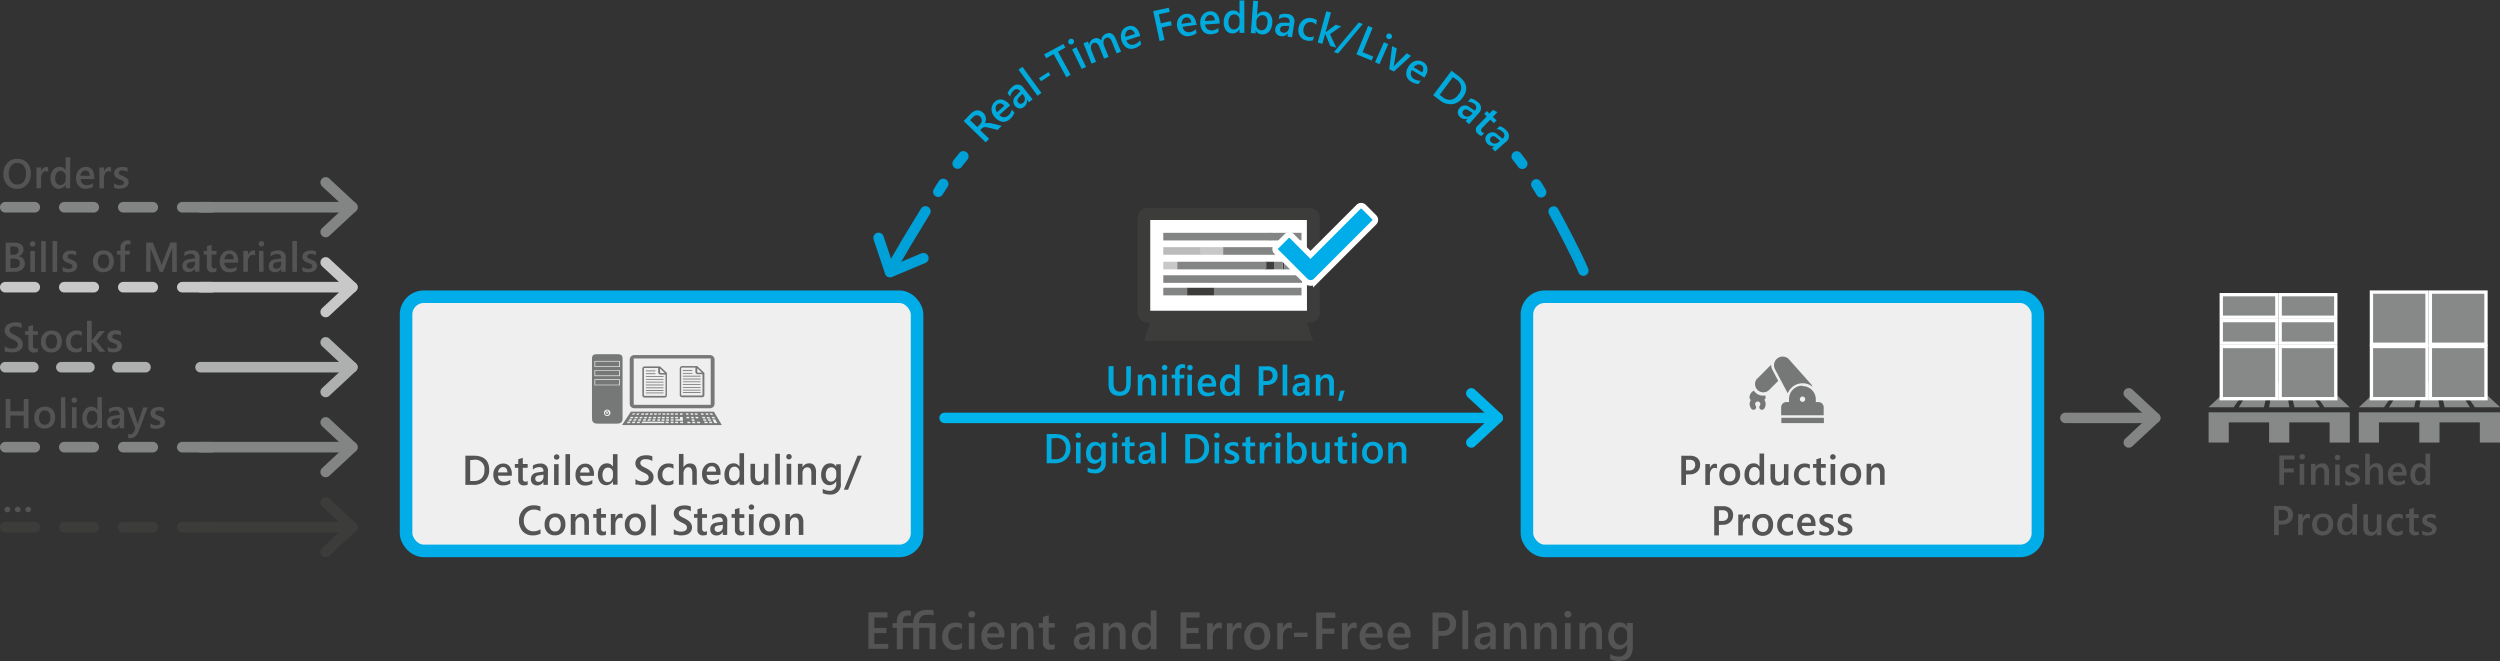 <?xml version="1.0" encoding="UTF-8"?> <svg xmlns="http://www.w3.org/2000/svg" xmlns:xlink="http://www.w3.org/1999/xlink" id="Ebene_1" data-name="Ebene 1" width="169.21mm" height="44.76mm" viewBox="0 0 479.66 126.88"><rect x="0" y="0" width="479.66" height="126.88" fill="#333333" stroke="none"/><defs><style>.cls-1,.cls-10,.cls-11,.cls-12,.cls-13,.cls-15,.cls-16,.cls-17,.cls-18,.cls-21,.cls-22,.cls-23,.cls-25,.cls-27,.cls-28,.cls-4,.cls-6,.cls-7,.cls-8,.cls-9{fill:none;}.cls-2{clip-path:url(#clip-path);}.cls-3{fill:#f0eff0;}.cls-4{stroke:#00ade9;stroke-width:2.41px;}.cls-5{fill:#555454;}.cls-11,.cls-6{stroke:#aeafaf;}.cls-10,.cls-11,.cls-12,.cls-13,.cls-22,.cls-23,.cls-27,.cls-28,.cls-6,.cls-7,.cls-8,.cls-9{stroke-linecap:round;stroke-linejoin:round;}.cls-10,.cls-11,.cls-12,.cls-13,.cls-6,.cls-7,.cls-8,.cls-9{stroke-width:2.03px;}.cls-15,.cls-23,.cls-7,.cls-8{stroke:#838484;}.cls-10,.cls-13,.cls-8{stroke-dasharray:5.66 5.66;}.cls-10,.cls-17,.cls-9{stroke:#c9c8c8;}.cls-11{stroke-dasharray:5.38 5.38;}.cls-12,.cls-13,.cls-18{stroke:#3c3c3b;}.cls-14{fill:#fff;}.cls-15,.cls-16,.cls-17,.cls-18{stroke-width:1.46px;}.cls-16{stroke:#bcbbbb;}.cls-19{fill:#3c3c3b;}.cls-20{fill:#00ade9;}.cls-21,.cls-25{stroke:#fff;}.cls-21{stroke-miterlimit:10;stroke-width:1.09px;}.cls-22{stroke:#00b5ec;}.cls-22,.cls-23,.cls-27,.cls-28{stroke-width:2px;}.cls-24{fill:#878888;}.cls-25{stroke-width:0.64px;}.cls-26{fill:#767877;}.cls-27,.cls-28{stroke:#00a1d8;}.cls-28{stroke-dasharray:1.78 4.78;}.cls-29{fill:#00aadc;}</style><clipPath id="clip-path" transform="translate(-181.31 -234.45)"><rect class="cls-1" x="181.31" y="234.45" width="479.66" height="126.88"></rect></clipPath></defs><g class="cls-2"><rect class="cls-3" x="77.91" y="56.93" width="98.04" height="48.77" rx="3.41"></rect><rect class="cls-4" x="77.91" y="56.93" width="98.04" height="48.77" rx="3.41"></rect><rect class="cls-3" x="292.96" y="56.93" width="98.04" height="48.77" rx="3.41"></rect><rect class="cls-4" x="292.96" y="56.93" width="98.04" height="48.77" rx="3.41"></rect><path class="cls-5" d="M240.44,286.7a2.59,2.59,0,0,0,.63-.07,1.79,1.79,0,0,0,.53-.22A1.16,1.16,0,0,0,242,286a1.06,1.06,0,0,0,.14-.54,1.14,1.14,0,0,0-.08-.43.87.87,0,0,0-.22-.32,1.58,1.58,0,0,0-.34-.25l-.44-.21-.34-.12a1.17,1.17,0,0,1-.25-.13.49.49,0,0,1-.16-.16.48.48,0,0,1-.05-.22.41.41,0,0,1,.05-.19.54.54,0,0,1,.15-.15,1,1,0,0,1,.23-.1,1.39,1.39,0,0,1,.3,0,1.54,1.54,0,0,1,.94.29v-.8a2.61,2.61,0,0,0-1-.16,2.32,2.32,0,0,0-.59.07,1.69,1.69,0,0,0-.51.23,1.12,1.12,0,0,0-.35.37,1,1,0,0,0-.14.51,1.25,1.25,0,0,0,.07.41.89.89,0,0,0,.19.31,1.15,1.15,0,0,0,.32.25l.43.21.35.13.27.13a.79.79,0,0,1,.19.17.48.48,0,0,1,.06.24c0,.32-.26.48-.79.48a1.71,1.71,0,0,1-1.09-.39v.84a2.51,2.51,0,0,0,1.1.22m-2.16-6h-.88v5.92h.88Zm-3,4.3a1,1,0,0,1-.26.73.84.84,0,0,1-.66.3.69.69,0,0,1-.48-.17.53.53,0,0,1-.17-.41.56.56,0,0,1,.19-.49,1.4,1.4,0,0,1,.57-.19l.81-.12Zm.85-1a1.31,1.31,0,0,0-1.47-1.49,2.65,2.65,0,0,0-1.41.37v.79a1.86,1.86,0,0,1,1.25-.49c.52,0,.78.29.78.86l-1.15.16c-.84.13-1.26.57-1.26,1.33a1.14,1.14,0,0,0,.32.84,1.21,1.21,0,0,0,.9.32,1.28,1.28,0,0,0,1.18-.72h0v.63h.85Zm-4.28-1.4H231v4h.88Zm0-1a.49.49,0,0,0,.15-.36.5.5,0,0,0-.15-.37.54.54,0,0,0-.38-.15.5.5,0,0,0-.37.15.51.51,0,0,0,0,.74.53.53,0,0,0,.37.14.54.54,0,0,0,.38-.15m-1.6,1a.76.76,0,0,0-.37-.07.84.84,0,0,0-.59.24,1.36,1.36,0,0,0-.4.65h0v-.82H228v4h.87V284.7a1.62,1.62,0,0,1,.27-1,.8.8,0,0,1,1.11-.24Zm-5.89,1.6a1.36,1.36,0,0,1,.32-.74.85.85,0,0,1,.64-.29.73.73,0,0,1,.61.28,1.14,1.14,0,0,1,.22.75Zm2.64.3a2.24,2.24,0,0,0-.43-1.47,1.5,1.5,0,0,0-1.23-.52,1.75,1.75,0,0,0-1.34.58,2.57,2.57,0,0,0-.05,3.06,1.74,1.74,0,0,0,1.35.54,2.52,2.52,0,0,0,1.4-.34v-.73a1.93,1.93,0,0,1-1.14.38,1.21,1.21,0,0,1-.87-.3,1.16,1.16,0,0,1-.33-.85H227Zm-4.15,1.34a.59.59,0,0,1-.39.13.5.5,0,0,1-.41-.15.76.76,0,0,1-.13-.51v-2h.93v-.71h-.93v-1.18l-.88.25v.93h-.64v.71H221v2.26a1,1,0,0,0,1.13,1.12,1.47,1.47,0,0,0,.68-.13Zm-4.12-.86a1,1,0,0,1-.27.73.83.83,0,0,1-.66.3.66.66,0,0,1-.47-.17.51.51,0,0,1-.18-.41.59.59,0,0,1,.19-.49,1.4,1.4,0,0,1,.57-.19l.82-.12Zm.85-1a1.31,1.31,0,0,0-1.47-1.49,2.66,2.66,0,0,0-1.42.37v.79a1.88,1.88,0,0,1,1.25-.49c.53,0,.79.29.79.86l-1.15.16c-.85.13-1.27.57-1.27,1.33a1.14,1.14,0,0,0,.32.84,1.21,1.21,0,0,0,.9.32,1.28,1.28,0,0,0,1.18-.72h0v.63h.86Zm-4.38-3H214l-1.45,3.71c-.06.15-.14.36-.23.66h0a4.53,4.53,0,0,0-.21-.64L210.63,281h-1.27v5.6h.83V283c0-.51,0-.87,0-1.1h0a5,5,0,0,0,.14.56l1.63,4.16h.62l1.62-4.19a4.49,4.49,0,0,0,.15-.53h0c0,.43,0,.8,0,1.09v3.63h.89Zm-8.85-.34a1.48,1.48,0,0,0-.52-.07,1.43,1.43,0,0,0-1,.36,1.3,1.3,0,0,0-.41,1v.65h-.66v.71h.66v3.29h.88v-3.29h.9v-.71h-.9v-.54c0-.5.21-.75.64-.75a.81.81,0,0,1,.41.11ZM202,283.6a2,2,0,0,1,0,2,.93.93,0,0,1-.8.35,1,1,0,0,1-.81-.36,1.5,1.5,0,0,1-.3-1,1.59,1.59,0,0,1,.3-1,1,1,0,0,1,.81-.37.94.94,0,0,1,.8.36m.63,2.53a2.47,2.47,0,0,0,0-3.06,1.8,1.8,0,0,0-1.41-.55,2,2,0,0,0-1.51.56,2.16,2.16,0,0,0-.56,1.58,2,2,0,0,0,.54,1.48,1.86,1.86,0,0,0,1.43.56,1.93,1.93,0,0,0,1.47-.57m-8.12.57a2.59,2.59,0,0,0,.63-.07,1.63,1.63,0,0,0,.52-.22,1.09,1.09,0,0,0,.37-.37,1.05,1.05,0,0,0,.13-.54,1.14,1.14,0,0,0-.07-.43.87.87,0,0,0-.22-.32,1.58,1.58,0,0,0-.34-.25l-.45-.21-.33-.12a1.17,1.17,0,0,1-.25-.13.49.49,0,0,1-.16-.16.48.48,0,0,1,0-.22.41.41,0,0,1,0-.19.54.54,0,0,1,.15-.15,1,1,0,0,1,.23-.1,1.39,1.39,0,0,1,.3,0,1.54,1.54,0,0,1,.94.29v-.8a2.61,2.61,0,0,0-1-.16,2.32,2.32,0,0,0-.59.07,1.69,1.69,0,0,0-.51.23,1,1,0,0,0-.35.37,1,1,0,0,0-.14.51,1.25,1.25,0,0,0,.07.41.77.77,0,0,0,.19.31,1,1,0,0,0,.32.25l.43.21.35.13.27.13a.59.59,0,0,1,.18.17.4.4,0,0,1,.07.24c0,.32-.26.48-.79.48a1.71,1.71,0,0,1-1.09-.39v.84a2.51,2.51,0,0,0,1.1.22m-2.16-6h-.88v5.92h.88Zm-2.18,0h-.88v5.92h.88ZM188,282.61h-.87v4H188Zm-.05-1a.49.49,0,0,0,.15-.36.5.5,0,0,0-.15-.37.54.54,0,0,0-.38-.15.52.52,0,0,0-.37.89.53.53,0,0,0,.37.14.54.54,0,0,0,.38-.15m-4,2.47q1.17,0,1.17.87a.85.85,0,0,1-.27.67,1.17,1.17,0,0,1-.78.24h-.77v-1.78Zm0-2.34q.93,0,.93.72a.8.8,0,0,1-.27.65,1.11,1.11,0,0,1-.74.23h-.58v-1.6Zm.18,4.86a2.13,2.13,0,0,0,1.39-.45,1.4,1.4,0,0,0,.55-1.16,1.33,1.33,0,0,0-.33-.94,1.47,1.47,0,0,0-.9-.43h0a1.41,1.41,0,0,0,.72-.5,1.32,1.32,0,0,0,.26-.83,1.12,1.12,0,0,0-.46-.93,2,2,0,0,0-1.24-.35H182.4v5.6Z" transform="translate(-181.31 -234.45)"></path><path class="cls-5" d="M204.33,270.63a2.59,2.59,0,0,0,.63-.07,1.73,1.73,0,0,0,.52-.22,1.19,1.19,0,0,0,.36-.38,1,1,0,0,0,.14-.53,1.1,1.1,0,0,0-.08-.43,1,1,0,0,0-.21-.32,1.76,1.76,0,0,0-.34-.25l-.45-.21-.33-.13-.26-.12a.56.56,0,0,1-.15-.16.38.38,0,0,1-.06-.22.33.33,0,0,1,.06-.19.36.36,0,0,1,.15-.15.55.55,0,0,1,.22-.1,1.37,1.37,0,0,1,.31,0,1.63,1.63,0,0,1,.94.29v-.79a2.7,2.7,0,0,0-1-.17,2.25,2.25,0,0,0-.58.08,1.68,1.68,0,0,0-.51.22,1.19,1.19,0,0,0-.36.38.92.92,0,0,0-.13.51,1.31,1.31,0,0,0,.06.41,1,1,0,0,0,.2.31,1.31,1.31,0,0,0,.31.25l.43.21.35.13a1.46,1.46,0,0,1,.28.13.74.74,0,0,1,.18.17.35.35,0,0,1,.07.23c0,.33-.27.49-.8.49a1.69,1.69,0,0,1-1.08-.39v.84a2.48,2.48,0,0,0,1.1.22m-1.69-4.09a.7.7,0,0,0-.36-.07.87.87,0,0,0-.6.23,1.36,1.36,0,0,0-.39.66h0v-.82h-.88v4h.88v-1.92a1.71,1.71,0,0,1,.26-1,.79.79,0,0,1,.65-.36.68.68,0,0,1,.46.13Zm-5.89,1.6a1.33,1.33,0,0,1,.33-.75.83.83,0,0,1,.64-.28.75.75,0,0,1,.61.27,1.23,1.23,0,0,1,.22.76Zm2.65.29A2.23,2.23,0,0,0,199,267a1.51,1.51,0,0,0-1.23-.53,1.74,1.74,0,0,0-1.33.59,2.16,2.16,0,0,0-.54,1.52,2.23,2.23,0,0,0,.49,1.53,1.69,1.69,0,0,0,1.34.55,2.67,2.67,0,0,0,1.41-.34v-.73a1.93,1.93,0,0,1-1.14.38,1.21,1.21,0,0,1-.87-.3,1.15,1.15,0,0,1-.34-.86h2.65Zm-5.74,1.14a.94.94,0,0,1-1.46,0,1.57,1.57,0,0,1-.27-1,1.74,1.74,0,0,1,.28-1,.93.93,0,0,1,.78-.38.87.87,0,0,1,.68.3,1,1,0,0,1,.27.72v.53a1.31,1.31,0,0,1-.28.86m1.15-5h-.88v2.48h0a1.22,1.22,0,0,0-1.14-.65,1.54,1.54,0,0,0-1.27.6,2.47,2.47,0,0,0-.48,1.59,2.31,2.31,0,0,0,.43,1.46,1.5,1.5,0,0,0,2.46-.23h0v.68h.88Zm-4.24,1.93a.7.7,0,0,0-.36-.07.87.87,0,0,0-.6.23,1.44,1.44,0,0,0-.39.66h0v-.82h-.88v4h.88v-1.92a1.71,1.71,0,0,1,.26-1,.8.8,0,0,1,.66-.36.65.65,0,0,1,.45.13Zm-4.68-.34a2.46,2.46,0,0,1,.44,1.55,2.3,2.3,0,0,1-.45,1.52,1.5,1.5,0,0,1-1.24.55,1.43,1.43,0,0,1-1.18-.57,2.68,2.68,0,0,1,0-3,1.5,1.5,0,0,1,1.21-.57,1.46,1.46,0,0,1,1.21.54m.66,3.63a3.11,3.11,0,0,0,.72-2.17,2.92,2.92,0,0,0-.7-2,2.34,2.34,0,0,0-1.84-.78,2.48,2.48,0,0,0-2,.81,3.09,3.09,0,0,0-.72,2.15,2.93,2.93,0,0,0,.71,2,2.39,2.39,0,0,0,1.88.79,2.43,2.43,0,0,0,1.91-.8" transform="translate(-181.31 -234.45)"></path><path class="cls-5" d="M203.05,302.05a2.59,2.59,0,0,0,.63-.07,1.79,1.79,0,0,0,.53-.22,1.19,1.19,0,0,0,.36-.38,1,1,0,0,0,.14-.53,1.1,1.1,0,0,0-.08-.43.87.87,0,0,0-.22-.32,1.43,1.43,0,0,0-.33-.25l-.45-.21-.34-.13a1.17,1.17,0,0,1-.25-.12.61.61,0,0,1-.16-.16.48.48,0,0,1,0-.22.41.41,0,0,1,0-.19.54.54,0,0,1,.15-.15.8.8,0,0,1,.23-.1,1.36,1.36,0,0,1,.3,0,1.59,1.59,0,0,1,.94.29V298a2.61,2.61,0,0,0-1-.17,2.33,2.33,0,0,0-.59.08,1.69,1.69,0,0,0-.51.23,1.24,1.24,0,0,0-.35.37.92.92,0,0,0-.13.51,1.31,1.31,0,0,0,.06.41,1,1,0,0,0,.19.31,1.37,1.37,0,0,0,.32.25l.43.21.35.13a1.13,1.13,0,0,1,.27.13.79.79,0,0,1,.19.17.45.45,0,0,1,.07.23c0,.33-.27.49-.8.49A1.71,1.71,0,0,1,202,301v.84a2.51,2.51,0,0,0,1.1.22m-3.31-2.16,1.61-1.93h-1.06l-1.43,1.83h0V296H198V302h.88V300h0l1.51,1.93h1.12Zm-2.8,1.09a1.34,1.34,0,0,1-.89.35,1.16,1.16,0,0,1-.9-.36,1.34,1.34,0,0,1-.34-1,1.44,1.44,0,0,1,.36-1,1.16,1.16,0,0,1,.91-.38,1.38,1.38,0,0,1,.86.31v-.85a2.27,2.27,0,0,0-.93-.19,2,2,0,0,0-1.53.6,2.21,2.21,0,0,0-.57,1.59,2,2,0,0,0,.53,1.44,1.86,1.86,0,0,0,1.4.56,2.07,2.07,0,0,0,1.1-.28Zm-5-2a2,2,0,0,1,0,2,1,1,0,0,1-.8.35,1,1,0,0,1-.81-.36,1.5,1.5,0,0,1-.3-1,1.55,1.55,0,0,1,.3-1,1,1,0,0,1,.81-.37,1,1,0,0,1,.8.35m.64,2.53a2.13,2.13,0,0,0,.54-1.53,2.18,2.18,0,0,0-.51-1.53,1.84,1.84,0,0,0-1.41-.55,2,2,0,0,0-1.51.57,2.15,2.15,0,0,0-.56,1.57,2.05,2.05,0,0,0,.54,1.49,1.9,1.9,0,0,0,1.43.56,1.94,1.94,0,0,0,1.48-.58m-4.06-.28a.6.6,0,0,1-.39.14.52.52,0,0,1-.42-.15.87.87,0,0,1-.12-.51v-2h.93V298h-.93v-1.19l-.88.26V298h-.65v.71h.65v2.26a1,1,0,0,0,1.13,1.12,1.49,1.49,0,0,0,.68-.14Zm-6.06.68.39.1.41.06.34,0a3.79,3.79,0,0,0,.77-.08,2,2,0,0,0,.65-.27,1.35,1.35,0,0,0,.45-.47,1.57,1.57,0,0,0,.06-1.29,1.9,1.9,0,0,0-.31-.45,2.33,2.33,0,0,0-.44-.37l-.53-.32-.49-.23a2.84,2.84,0,0,1-.36-.22.84.84,0,0,1-.22-.25.67.67,0,0,1-.08-.33.65.65,0,0,1,.1-.34.83.83,0,0,1,.26-.23,1.17,1.17,0,0,1,.36-.13,2.58,2.58,0,0,1,.39,0,1.91,1.91,0,0,1,1.19.35v-.92a2.91,2.91,0,0,0-1.24-.2,3,3,0,0,0-.73.09,2.24,2.24,0,0,0-.65.28,1.58,1.58,0,0,0-.45.48,1.31,1.31,0,0,0-.17.69,1.4,1.4,0,0,0,.1.56,1.48,1.48,0,0,0,.27.43,2.4,2.4,0,0,0,.42.34c.16.11.33.21.51.31l.49.23a2.37,2.37,0,0,1,.39.24,1.07,1.07,0,0,1,.26.26.68.68,0,0,1,.09.35.64.64,0,0,1-.28.57,1.45,1.45,0,0,1-.84.19l-.36,0-.39-.1a3.92,3.92,0,0,1-.36-.16,1.44,1.44,0,0,1-.3-.21v1a1.4,1.4,0,0,0,.3.14" transform="translate(-181.31 -234.45)"></path><path class="cls-5" d="M211.31,316.69a2.59,2.59,0,0,0,.63-.08,1.48,1.48,0,0,0,.53-.22,1.16,1.16,0,0,0,.36-.37,1,1,0,0,0,.14-.53,1.1,1.1,0,0,0-.08-.43.8.8,0,0,0-.22-.32,1.2,1.2,0,0,0-.33-.25,4.71,4.71,0,0,0-.45-.22l-.34-.12a1.17,1.17,0,0,1-.25-.13.46.46,0,0,1-.16-.15.51.51,0,0,1,0-.22.46.46,0,0,1,0-.2l.15-.15a.79.79,0,0,1,.23-.09,1,1,0,0,1,.3,0,1.59,1.59,0,0,1,.94.29v-.79a2.61,2.61,0,0,0-1-.17,2,2,0,0,0-.59.08,1.68,1.68,0,0,0-.51.22,1.37,1.37,0,0,0-.35.37,1,1,0,0,0-.13.51,1.22,1.22,0,0,0,.06.41.94.94,0,0,0,.19.32,1.69,1.69,0,0,0,.32.25,3.45,3.45,0,0,0,.43.2l.35.14a.85.85,0,0,1,.27.13.63.63,0,0,1,.19.17.42.42,0,0,1,.07.23c0,.32-.27.48-.8.48a1.7,1.7,0,0,1-1.09-.38v.84a2.66,2.66,0,0,0,1.1.22m-2.48-4.1-1,2.92c0,.12-.06.22-.07.28h0c0-.16-.06-.25-.07-.29l-.92-2.91h-1l1.54,4-.26.65a.8.8,0,0,1-.74.5,1.14,1.14,0,0,1-.38-.07v.76a2,2,0,0,0,.46.05c.66,0,1.17-.42,1.54-1.25l1.75-4.64ZM204.28,315a1.09,1.09,0,0,1-.26.73.88.88,0,0,1-.67.29.65.65,0,0,1-.47-.16.54.54,0,0,1-.18-.42.6.6,0,0,1,.19-.49,1.28,1.28,0,0,1,.57-.18l.82-.12Zm.85-1a1.31,1.31,0,0,0-1.47-1.49,2.66,2.66,0,0,0-1.42.37v.8a1.83,1.83,0,0,1,1.25-.49c.53,0,.79.28.79.85l-1.15.17c-.85.12-1.27.56-1.27,1.32a1.15,1.15,0,0,0,.33.85,1.21,1.21,0,0,0,.89.32,1.28,1.28,0,0,0,1.18-.72h0v.62h.86Zm-5.43,1.64a.93.93,0,0,1-.73.34.86.86,0,0,1-.73-.36,1.52,1.52,0,0,1-.27-1,1.7,1.7,0,0,1,.28-1,.93.93,0,0,1,.77-.38.89.89,0,0,1,.69.3,1,1,0,0,1,.27.72v.52a1.37,1.37,0,0,1-.28.87m1.15-5H200v2.48h0a1.22,1.22,0,0,0-1.14-.65,1.54,1.54,0,0,0-1.27.6,2.53,2.53,0,0,0-.47,1.59,2.27,2.27,0,0,0,.43,1.46,1.48,1.48,0,0,0,2.45-.24h0v.68h.88ZM196,312.59h-.88v4H196Zm-.06-1a.49.49,0,0,0,.15-.36.5.5,0,0,0-.15-.37.54.54,0,0,0-.38-.15.51.51,0,0,0-.37.15.53.53,0,0,0,0,.74.5.5,0,0,0,.37.14.54.54,0,0,0,.38-.15m-2.12-.93H193v5.92h.89Zm-3.12,2.91a1.61,1.61,0,0,1,.28,1,1.56,1.56,0,0,1-.28,1,.93.93,0,0,1-.79.36,1,1,0,0,1-.81-.36,1.45,1.45,0,0,1-.31-1,1.6,1.6,0,0,1,.3-1,1,1,0,0,1,.82-.37.93.93,0,0,1,.79.36m.64,2.53a2.13,2.13,0,0,0,.54-1.53,2.17,2.17,0,0,0-.5-1.53,1.82,1.82,0,0,0-1.42-.55,2,2,0,0,0-1.51.57,2.14,2.14,0,0,0-.56,1.57,2.07,2.07,0,0,0,.54,1.49,1.91,1.91,0,0,0,1.43.56,2,2,0,0,0,1.48-.58M186.77,311h-.91v2.36H183.3V311h-.9v5.6h.9v-2.43h2.56v2.43h.91Z" transform="translate(-181.31 -234.45)"></path><path class="cls-5" d="M187.11,332.58a.49.49,0,0,0,.16-.37.47.47,0,0,0-.16-.37.51.51,0,0,0-.39-.16.53.53,0,0,0-.39.16.51.51,0,0,0-.16.37.52.52,0,0,0,.16.37.56.56,0,0,0,.39.15.54.54,0,0,0,.39-.15m-2,0a.52.52,0,0,0,.16-.37.51.51,0,0,0-.16-.37.54.54,0,0,0-.4-.16.49.49,0,0,0-.38.16.47.47,0,0,0-.16.37.49.49,0,0,0,.16.37.52.52,0,0,0,.38.15.57.57,0,0,0,.4-.15m-2,0a.49.49,0,0,0,.16-.37.47.47,0,0,0-.16-.37.53.53,0,0,0-.39-.16.51.51,0,0,0-.39.16.47.47,0,0,0-.16.37.49.49,0,0,0,.16.37.54.54,0,0,0,.39.15.56.56,0,0,0,.39-.15" transform="translate(-181.31 -234.45)"></path></g><line class="cls-6" x1="38.48" y1="70.45" x2="67.6" y2="70.45"></line><polyline class="cls-6" points="62.49 65.69 67.6 70.45 62.49 75.2"></polyline><line class="cls-7" x1="38.48" y1="39.76" x2="67.6" y2="39.76"></line><polyline class="cls-7" points="62.49 35 67.6 39.76 62.49 44.51"></polyline><g class="cls-2"><line class="cls-8" x1="1.01" y1="39.76" x2="40.67" y2="39.76"></line></g><line class="cls-9" x1="38.48" y1="55.1" x2="67.6" y2="55.1"></line><polyline class="cls-9" points="62.49 50.35 67.6 55.1 62.49 59.86"></polyline><g class="cls-2"><line class="cls-10" x1="1.01" y1="55.1" x2="40.67" y2="55.1"></line><line class="cls-11" x1="1.01" y1="70.45" x2="27.91" y2="70.45"></line></g><line class="cls-7" x1="38.48" y1="85.79" x2="67.6" y2="85.79"></line><polyline class="cls-7" points="62.49 81.04 67.6 85.8 62.49 90.55"></polyline><g class="cls-2"><line class="cls-8" x1="1.01" y1="85.79" x2="40.67" y2="85.79"></line></g><line class="cls-12" x1="38.48" y1="101.14" x2="67.6" y2="101.14"></line><polyline class="cls-12" points="62.49 96.39 67.6 101.14 62.49 105.89"></polyline><g class="cls-2"><line class="cls-13" x1="1.01" y1="101.14" x2="40.67" y2="101.14"></line></g><rect class="cls-14" x="220.3" y="41.43" width="30.69" height="19.78"></rect><line class="cls-15" x1="223.19" y1="45.4" x2="243.81" y2="45.4"></line><line class="cls-15" x1="243.6" y1="45.4" x2="249.71" y2="45.4"></line><line class="cls-16" x1="223.19" y1="48.15" x2="230.45" y2="48.15"></line><line class="cls-15" x1="223.19" y1="55.94" x2="227.81" y2="55.94"></line><line class="cls-17" x1="230.24" y1="48.15" x2="234.8" y2="48.15"></line><line class="cls-18" x1="227.77" y1="55.94" x2="232.95" y2="55.94"></line><line class="cls-15" x1="234.69" y1="48.15" x2="249.71" y2="48.15"></line><line class="cls-15" x1="232.91" y1="55.94" x2="249.71" y2="55.94"></line><line class="cls-17" x1="223.19" y1="50.95" x2="225.99" y2="50.95"></line><line class="cls-18" x1="242.77" y1="50.95" x2="244.43" y2="50.95"></line><line class="cls-18" x1="246.09" y1="50.95" x2="246.42" y2="50.95"></line><line class="cls-15" x1="244.43" y1="50.95" x2="246.09" y2="50.95"></line><line class="cls-15" x1="246.42" y1="50.95" x2="249.61" y2="50.95"></line><line class="cls-15" x1="225.89" y1="50.95" x2="242.98" y2="50.95"></line><line class="cls-15" x1="223.19" y1="53.54" x2="249.82" y2="53.54"></line><g class="cls-2"><path class="cls-19" d="M432.07,294.07H402V276.66h30.05Zm2.46.4V276.26a1.88,1.88,0,0,0-1.87-1.88H401.43a1.88,1.88,0,0,0-1.87,1.88v18.21a1.88,1.88,0,0,0,1.87,1.88H402l-1.16,3.49h32.39l-1.16-3.49h.58a1.88,1.88,0,0,0,1.87-1.88" transform="translate(-181.31 -234.45)"></path><path class="cls-20" d="M429.14,279.73l3.61,3.62,9.22-9.22a.71.71,0,0,1,1,0l2,2a.71.71,0,0,1,0,1l-11.19,11.19a1.41,1.41,0,0,1-2,0l-5.59-5.59a.69.69,0,0,1,0-1l2-2a.7.7,0,0,1,1,0" transform="translate(-181.31 -234.45)"></path><path class="cls-21" d="M429.14,279.73l3.61,3.62,9.22-9.22a.71.71,0,0,1,1,0l2,2a.71.71,0,0,1,0,1l-11.19,11.19a1.41,1.41,0,0,1-2,0l-5.59-5.59a.69.69,0,0,1,0-1l2-2A.7.7,0,0,1,429.14,279.73Z" transform="translate(-181.31 -234.45)"></path></g><line class="cls-22" x1="181.23" y1="80.18" x2="287.37" y2="80.18"></line><polyline class="cls-22" points="282.29 75.46 287.37 80.18 282.29 84.9"></polyline><line class="cls-23" x1="396.27" y1="80.18" x2="413.51" y2="80.18"></line><polyline class="cls-23" points="408.43 75.46 413.51 80.18 408.43 84.9"></polyline><polygon class="cls-24" points="450.84 80.08 450.84 80.08 450.84 84.91 446.97 84.91 446.97 81.04 439.23 81.04 439.23 84.91 435.36 84.91 435.36 81.04 427.62 81.04 427.62 84.91 423.75 84.91 423.75 80.08 423.75 79.11 450.84 79.11 450.84 80.08"></polygon><path class="cls-24" d="M623.37,307.75l3,4.84h-4.84l-1.11-4.84Zm-3.57,0,.75,4.84h-3.87l.74-4.84Zm-3,0-1.12,4.84h-4.84l3-4.84Zm-3.58,0-3.35,4.84h-4.83l5.21-4.84Zm10.72,0,3.35,4.84h4.84L627,307.75Z" transform="translate(-181.31 -234.45)"></path><rect class="cls-24" x="426.18" y="66.48" width="10.67" height="10.01"></rect><rect class="cls-25" x="426.18" y="66.48" width="10.67" height="10.01"></rect><rect class="cls-24" x="437.48" y="66.48" width="10.67" height="10.01"></rect><rect class="cls-25" x="437.48" y="66.48" width="10.67" height="10.01"></rect><rect class="cls-24" x="426.18" y="61.51" width="10.67" height="4.34"></rect><rect class="cls-25" x="426.18" y="61.51" width="10.67" height="4.34"></rect><rect class="cls-24" x="437.48" y="61.51" width="10.67" height="4.34"></rect><rect class="cls-25" x="437.48" y="61.51" width="10.67" height="4.34"></rect><rect class="cls-24" x="426.18" y="56.54" width="10.67" height="4.33"></rect><rect class="cls-25" x="426.18" y="56.54" width="10.67" height="4.33"></rect><rect class="cls-24" x="437.48" y="56.54" width="10.67" height="4.33"></rect><rect class="cls-25" x="437.48" y="56.54" width="10.67" height="4.33"></rect><polygon class="cls-24" points="452.57 79.11 452.57 80.08 452.57 84.91 456.44 84.91 456.44 81.04 464.18 81.04 464.18 84.91 468.05 84.91 468.05 81.04 475.79 81.04 475.79 84.91 479.66 84.91 479.66 79.11 452.57 79.11"></polygon><path class="cls-24" d="M639.09,307.75l-5.2,4.84h4.83l3.35-4.84Zm3.58,0-3,4.84h4.84l1.11-4.84Zm3.57,0-.74,4.84h3.87l-.75-4.84Zm3,0,1.11,4.84h4.84l-3-4.84Zm3.57,0,3.35,4.84H661l-5.21-4.84Z" transform="translate(-181.31 -234.45)"></path><rect class="cls-24" x="454.99" y="66.48" width="10.67" height="10.01"></rect><rect class="cls-25" x="454.99" y="66.48" width="10.67" height="10.01"></rect><rect class="cls-24" x="466.3" y="66.48" width="10.67" height="10.01"></rect><rect class="cls-25" x="466.3" y="66.48" width="10.67" height="10.01"></rect><rect class="cls-24" x="454.99" y="56.04" width="10.67" height="10.01"></rect><rect class="cls-25" x="454.99" y="56.04" width="10.67" height="10.01"></rect><rect class="cls-24" x="466.3" y="56.04" width="10.67" height="10.01"></rect><rect class="cls-25" x="466.3" y="56.04" width="10.67" height="10.01"></rect><g class="cls-2"><path class="cls-26" d="M302.9,303.23h14.77v8.89H302.9Zm.13,9.55h14.51a.87.87,0,0,0,.87-.87v-8.46a.87.87,0,0,0-.87-.87H303a.87.87,0,0,0-.87.87v8.46a.87.87,0,0,0,.87.87" transform="translate(-181.31 -234.45)"></path></g><path class="cls-26" d="M318,314.9h.53l.42.73h-.57Zm-.55.73-.13-.28h.55l.14.28Zm-.35-.74h.53l.15.28h-.55Zm-.59.74-.12-.28H317l.12.28Zm-.31-.74h.54l.12.28h-.54Zm-.19-.46h.52l.13.28h-.53Zm-.27-.68h.49l.13.28h-.51Zm-.64,1.89-.09-.28h.56l.09.28Zm-.38-1.21h.52l.1.28h-.53Zm-.56,1.21-.07-.28h.55l.08.28Zm-.19-.74h.54l.08.28h-.55Zm-.11-.47h.52l.08.28H314Zm-.64,1.21-.05-.28h.55l.06.28Zm-.22-1.21h.51l.07.28h-.53Zm-.13-.68h.49l.07.28H313Zm-1.06,1.88,0-.28h.56l0,.28Zm-.94,0v-.28h.55l0,.28Zm0-.74h.89l0-.45h.52l.06.45,0,.27h-1.45Zm0-.46h.52v.28h-.53Zm0-.68h.49l0,.28h-.5Zm-.33.28H310v-.28h.5Zm0,.68H310l0-.28h.51Zm0,.46H310v-.28h.53Zm0,.46H310v-.28h.55Zm-.83-1.6h-.51l0-.28h.5Zm-.05.68h-.53l0-.28h.52Zm0,.46h-.55l0-.28h.54Zm0,.46H309l0-.28h.55Zm-.73-1.6h-.5l0-.28h.5Zm-.09.68h-.53l0-.28h.52Zm-.06.46h-.55l.05-.28h.54Zm-.06.46h-4.33l.12-.28h4.25Zm-4.49-.46h-.55l.14-.28h.54Zm-.21.46h-.57l.14-.28h.56Zm-1.25-.46.16-.28h.53l-.14.28Zm.31.46h-.57l.16-.28h.55Zm-1.22-.46.17-.28h.54l-.16.28Zm.28.46h-.57l.18-.28h.55Zm.18-1.2h.52l-.16.28h-.53Zm.42-.68h.49L303,314h-.5Zm1,.68-.14.28H303l.15-.28Zm-.14-.68H304l-.14.28h-.51Zm1,.68-.12.28h-.53l.14-.28Zm-.18-.68h.49l-.13.28h-.5Zm.87,1.14-.11.28h-.55l.12-.28Zm.18-.46-.11.28h-.53l.12-.28Zm-.23-.68h.49l-.11.28H305Zm.94,1.14-.09.28h-.55l.1-.28Zm.15-.46-.09.28h-.53l.1-.28Zm-.27-.68h.49l-.09.28h-.5Zm1,1.14-.07.28h-.55l.09-.28Zm-.39-.46h.51l-.07.28h-.53Zm.2-.68h.49l-.08.28h-.5Zm1.08,1.14,0,.28h-.55l.07-.28Zm-.42-.46h.52l-.06.28h-.53Zm.16-.68h.49L308,314h-.5Zm4.58,0,0,.28h-.5l0-.28Zm2,0,.08.28h-.5l-.07-.28Zm.82,0,.1.28h-.5l-.09-.28Zm2.05,0,.14.28h-.5l-.13-.28Zm.49,1H317l-.13-.28h.51Zm.33-1,.16.28h-.5l-.15-.28Zm.39.68.16.28h-.53l-.15-.28Zm-.07-1H302.35l-1.7,2.58h19.16Z" transform="translate(-181.31 -234.45)"></path><g class="cls-2"><path class="cls-26" d="M300.25,304.85h-4.87V303.7h4.87Zm0,1.76h-4.87v-1.15h4.87Zm0,1.76h-4.87v-1.15h4.87Zm-2.44,5.91a.62.62,0,0,1,0-1.24.62.62,0,0,1,0,1.24m1.83-11.87H296c-.78,0-1.11.11-1.11.89v11.37c0,.78.33,1.06,1.11,1.06h3.65c.78,0,1.11-.28,1.11-1.06V303.3c0-.78-.33-.89-1.11-.89" transform="translate(-181.31 -234.45)"></path></g><rect class="cls-26" x="114.2" y="71.12" width="4.6" height="0.91"></rect><rect class="cls-26" x="114.2" y="69.37" width="4.6" height="0.91"></rect><rect class="cls-26" x="114.2" y="72.9" width="4.6" height="0.91"></rect><g class="cls-2"><path class="cls-26" d="M297.81,313.58a.09.09,0,0,0,.09-.09v-.24a.09.09,0,0,0-.18,0v.24a.09.09,0,0,0,.09.09" transform="translate(-181.31 -234.45)"></path><path class="cls-26" d="M298,313.33v.22a.15.15,0,0,1,0,.11.18.18,0,0,1-.19.19.18.18,0,0,1-.18-.19.15.15,0,0,1,0-.11s0,0,0,0v-.18a.37.37,0,0,0-.21.33.37.37,0,1,0,.51-.33" transform="translate(-181.31 -234.45)"></path><path class="cls-26" d="M309,310.31v0a.13.13,0,0,1-.13.09H305c-.07,0-.14-.05-.14-.11v-5.14c0-.06.07-.1.14-.1h2.59v.83a.45.45,0,0,0,.46.43H309Zm-1.05-5.13.9.83h-.76a.13.13,0,0,1-.14-.11Zm0-.43H305a.44.44,0,0,0-.45.42v5.14a.44.44,0,0,0,.45.42h3.82a.46.46,0,0,0,.37-.18.41.41,0,0,0,.08-.24V306h0Z" transform="translate(-181.31 -234.45)"></path><path class="cls-26" d="M305.29,305.69H307a.08.08,0,0,0,0-.16h-1.7a.08.08,0,0,0,0,.16" transform="translate(-181.31 -234.45)"></path><path class="cls-26" d="M305.29,306.23H307a.08.08,0,0,0,0-.16h-1.7a.08.08,0,0,0,0,.16" transform="translate(-181.31 -234.45)"></path><path class="cls-26" d="M305.29,306.76h3.27a.08.08,0,0,0,0-.16h-3.27a.08.08,0,0,0,0,.16" transform="translate(-181.31 -234.45)"></path><path class="cls-26" d="M308.56,307.15h-3.27a.08.08,0,0,0,0,.16h3.27a.08.08,0,0,0,0-.16" transform="translate(-181.31 -234.45)"></path><path class="cls-26" d="M308.56,307.69h-3.27a.08.08,0,0,0,0,.16h3.27a.08.08,0,0,0,0-.16" transform="translate(-181.31 -234.45)"></path><path class="cls-26" d="M308.56,308.23h-3.27a.08.08,0,0,0,0,.16h3.27a.08.08,0,0,0,0-.16" transform="translate(-181.31 -234.45)"></path><path class="cls-26" d="M308.56,308.78h-3.27a.08.08,0,0,0,0,.16h3.27a.08.08,0,0,0,0-.16" transform="translate(-181.31 -234.45)"></path><path class="cls-26" d="M308.56,309.28h-3.27a.08.08,0,0,0,0,.16h3.27a.08.08,0,0,0,0-.16" transform="translate(-181.31 -234.45)"></path><path class="cls-26" d="M308.56,309.76h-3.27a.07.07,0,0,0,0,.15h3.27a.07.07,0,1,0,0-.15" transform="translate(-181.31 -234.45)"></path><path class="cls-26" d="M316.09,310.25v0a.14.14,0,0,1-.14.08h-3.81c-.08,0-.14-.05-.14-.1v-5.14a.13.13,0,0,1,.14-.11h2.59v.84a.44.44,0,0,0,.45.42h.91Zm-1-5.13.91.83h-.77c-.07,0-.14-.05-.14-.11Zm0-.43h-2.9a.45.45,0,0,0-.46.42v5.14a.45.45,0,0,0,.46.42H316a.47.47,0,0,0,.38-.19.4.4,0,0,0,.08-.23V306h0Z" transform="translate(-181.31 -234.45)"></path><path class="cls-26" d="M312.39,305.63h1.7a.08.08,0,1,0,0-.16h-1.7a.08.08,0,0,0,0,.16" transform="translate(-181.31 -234.45)"></path><path class="cls-26" d="M312.39,306.16h1.7a.08.08,0,1,0,0-.16h-1.7a.08.08,0,0,0,0,.16" transform="translate(-181.31 -234.45)"></path><path class="cls-26" d="M312.39,306.7h3.28a.08.08,0,0,0,0-.16h-3.28a.08.08,0,0,0,0,.16" transform="translate(-181.31 -234.45)"></path><path class="cls-26" d="M315.67,307.09h-3.28a.08.08,0,0,0,0,.16h3.28a.08.08,0,0,0,0-.16" transform="translate(-181.31 -234.45)"></path><path class="cls-26" d="M315.67,307.63h-3.28a.08.08,0,0,0,0,.15h3.28a.07.07,0,0,0,0-.15" transform="translate(-181.31 -234.45)"></path><path class="cls-26" d="M315.67,308.16h-3.28a.08.08,0,0,0,0,.16h3.28a.08.08,0,0,0,0-.16" transform="translate(-181.31 -234.45)"></path><path class="cls-26" d="M315.67,308.71h-3.28a.08.08,0,0,0,0,.16h3.28a.08.08,0,0,0,0-.16" transform="translate(-181.31 -234.45)"></path><path class="cls-26" d="M315.67,309.22h-3.28a.08.08,0,0,0,0,.16h3.28a.08.08,0,0,0,0-.16" transform="translate(-181.31 -234.45)"></path><path class="cls-26" d="M315.67,309.69h-3.28a.08.08,0,0,0,0,.16h3.28a.08.08,0,0,0,0-.16" transform="translate(-181.31 -234.45)"></path></g><rect class="cls-26" x="341.78" y="80.16" width="8.16" height="1.02"></rect><g class="cls-2"><path class="cls-26" d="M527.15,310.53a.51.51,0,1,0,.51.51.51.51,0,0,0-.51-.51m0-2a2.55,2.55,0,0,1,2.55,2.55v.51h.51a1,1,0,0,1,1,1v1.53h-8.16v-1.53a1,1,0,0,1,1-1h.51V311a2.55,2.55,0,0,1,2.55-2.55" transform="translate(-181.31 -234.45)"></path><path class="cls-26" d="M518.44,307.12l2.69-2.7a2.07,2.07,0,0,0,.25,1l1.11,2.1-1.8,1.8a1.59,1.59,0,0,1-2.25-2.24" transform="translate(-181.31 -234.45)"></path><path class="cls-26" d="M524.32,309.92l-2.49-4.7a1.66,1.66,0,0,1,2.68-1.87l4.22,4.75a2.22,2.22,0,0,1,.37.57,3.06,3.06,0,0,0-4.78,1.25" transform="translate(-181.31 -234.45)"></path><path class="cls-26" d="M520,310.3a1.4,1.4,0,0,1,.06.41.5.5,0,0,1-.15.37l-.09.07a1.48,1.48,0,0,1,.25.83,1.5,1.5,0,0,1-.29.89.52.52,0,0,1-.71.11.5.5,0,0,1-.11-.71.5.5,0,1,0-.81,0,.5.5,0,0,1-.11.71.52.52,0,0,1-.71-.11A1.5,1.5,0,0,1,517,312a1.54,1.54,0,0,1,.24-.82l-.11-.08a.5.5,0,0,1-.15-.37,1.53,1.53,0,0,1,.83-1.34,1.87,1.87,0,0,0,.28.35,2.1,2.1,0,0,0,1.87.58" transform="translate(-181.31 -234.45)"></path><path class="cls-27" d="M485.1,286.38c-1.1-2.73-4.3-8.79-5.71-11.35" transform="translate(-181.31 -234.45)"></path><path class="cls-28" d="M477,271.34a64.64,64.64,0,0,0-4.69-6.88" transform="translate(-181.31 -234.45)"></path><path class="cls-28" d="M361.33,271.24a66.62,66.62,0,0,1,4.81-6.8" transform="translate(-181.31 -234.45)"></path><path class="cls-27" d="M358.87,275c-1.45,2.41-5.62,9.05-6.79,11.63" transform="translate(-181.31 -234.45)"></path><polyline class="cls-27" points="177.17 49.53 170.77 52.21 168.56 45.63"></polyline><path class="cls-5" d="M335.44,334.64a2,2,0,0,0-.33-1.23,1.17,1.17,0,0,0-1-.42,1.37,1.37,0,0,0-1.26.76h0v-.67H332v4h.88V334.8a1.2,1.2,0,0,1,.26-.78.82.82,0,0,1,.66-.31c.52,0,.77.37.77,1.12v2.25h.88Zm-5.68-.57a1.67,1.67,0,0,1,.28,1,1.62,1.62,0,0,1-.28,1,1,1,0,0,1-.8.36,1,1,0,0,1-.81-.36,1.5,1.5,0,0,1-.31-1,1.6,1.6,0,0,1,.3-1,1,1,0,0,1,.82-.37,1,1,0,0,1,.8.36m.63,2.53a2.14,2.14,0,0,0,.55-1.53,2.18,2.18,0,0,0-.51-1.53A1.82,1.82,0,0,0,329,333a2,2,0,0,0-1.5.57,2.42,2.42,0,0,0,0,3.06,2.14,2.14,0,0,0,2.91,0m-4.5-3.52H325v4h.88Zm-.05-1a.49.49,0,0,0,.15-.36.5.5,0,0,0-.15-.37.54.54,0,0,0-.38-.15.52.52,0,0,0-.37.89.49.49,0,0,0,.37.14.54.54,0,0,0,.38-.15m-1.74,4.23a.59.59,0,0,1-.38.14.51.51,0,0,1-.42-.16.81.81,0,0,1-.13-.5v-2h.93v-.72h-.93V331.9l-.88.26v.92h-.64v.72h.64v2.26a1,1,0,0,0,1.13,1.11,1.47,1.47,0,0,0,.68-.13Zm-4.12-.85a1.07,1.07,0,0,1-.26.73.88.88,0,0,1-.67.29.65.65,0,0,1-.47-.16.54.54,0,0,1-.18-.42.57.57,0,0,1,.19-.48,1.16,1.16,0,0,1,.57-.19l.82-.12Zm.85-1a1.31,1.31,0,0,0-1.47-1.49,2.67,2.67,0,0,0-1.42.38v.79a1.83,1.83,0,0,1,1.25-.49c.53,0,.79.28.79.85l-1.15.17c-.85.12-1.27.56-1.27,1.32a1.15,1.15,0,0,0,.33.85,1.21,1.21,0,0,0,.89.32,1.28,1.28,0,0,0,1.18-.72h0v.62h.85Zm-3.89,1.84a.6.6,0,0,1-.39.14.54.54,0,0,1-.42-.16.82.82,0,0,1-.12-.5v-2h.93v-.72H316V331.9l-.88.26v.92h-.65v.72h.65v2.26a1,1,0,0,0,1.13,1.11,1.47,1.47,0,0,0,.68-.13Zm-6.06.67a2.6,2.6,0,0,0,.4.1l.4.07.34,0a4,4,0,0,0,.78-.08,2.23,2.23,0,0,0,.65-.27,1.36,1.36,0,0,0,.44-.48,1.31,1.31,0,0,0,.17-.71,1.45,1.45,0,0,0-.11-.57,2,2,0,0,0-.3-.45,2.34,2.34,0,0,0-.45-.37c-.17-.11-.34-.22-.53-.32l-.49-.23a2.82,2.82,0,0,1-.36-.23.75.75,0,0,1-.22-.25.63.63,0,0,1-.07-.32.62.62,0,0,1,.09-.34,1,1,0,0,1,.26-.23,1.28,1.28,0,0,1,.36-.13,2.58,2.58,0,0,1,.4,0,2,2,0,0,1,1.19.35v-.92a3.57,3.57,0,0,0-2-.11,2.07,2.07,0,0,0-.64.28,1.62,1.62,0,0,0-.46.48,1.38,1.38,0,0,0-.17.69,1.4,1.4,0,0,0,.1.56,1.34,1.34,0,0,0,.28.42,1.76,1.76,0,0,0,.41.35c.16.1.33.21.52.31l.48.23a3.36,3.36,0,0,1,.39.23,1,1,0,0,1,.26.27.72.72,0,0,1-.18.91,1.5,1.5,0,0,1-.85.2,1.59,1.59,0,0,1-.36,0,1.64,1.64,0,0,1-.38-.1,2.39,2.39,0,0,1-.37-.15,2.32,2.32,0,0,1-.3-.22v1a1,1,0,0,0,.3.13m-3.73-5.83h-.89v5.92h.89ZM304,334.07a1.61,1.61,0,0,1,.28,1,1.56,1.56,0,0,1-.28,1,.93.93,0,0,1-.79.36,1,1,0,0,1-.81-.36,1.45,1.45,0,0,1-.31-1,1.6,1.6,0,0,1,.3-1,1,1,0,0,1,.82-.37.93.93,0,0,1,.79.36m.64,2.53a2.13,2.13,0,0,0,.54-1.53,2.22,2.22,0,0,0-.5-1.53,1.82,1.82,0,0,0-1.42-.55,2,2,0,0,0-1.51.57,2.14,2.14,0,0,0-.56,1.57,2.07,2.07,0,0,0,.54,1.49,1.91,1.91,0,0,0,1.43.56,1.94,1.94,0,0,0,1.48-.58m-3.9-3.51a.75.75,0,0,0-.37-.08.84.84,0,0,0-.59.24,1.45,1.45,0,0,0-.4.66h0v-.83h-.87v4h.87v-1.91a1.62,1.62,0,0,1,.27-1,.77.77,0,0,1,.65-.36.7.7,0,0,1,.46.13Zm-3.17,3.23a.59.59,0,0,1-.38.14.51.51,0,0,1-.42-.16.81.81,0,0,1-.13-.5v-2h.93v-.72h-.93V331.9l-.88.26v.92h-.64v.72h.64v2.26a1,1,0,0,0,1.13,1.11,1.47,1.47,0,0,0,.68-.13Zm-3.27-1.68a2,2,0,0,0-.33-1.23,1.18,1.18,0,0,0-1-.42,1.37,1.37,0,0,0-1.26.76h0v-.67h-.89v4h.89V334.8A1.15,1.15,0,0,1,292,334a.81.81,0,0,1,.66-.31c.51,0,.77.37.77,1.12v2.25h.88Zm-5.69-.57a1.61,1.61,0,0,1,.28,1,1.56,1.56,0,0,1-.28,1,.93.93,0,0,1-.79.36,1,1,0,0,1-.82-.36,1.5,1.5,0,0,1-.3-1,1.6,1.6,0,0,1,.3-1,1,1,0,0,1,.82-.37.93.93,0,0,1,.79.36m.64,2.53a2.13,2.13,0,0,0,.54-1.53,2.22,2.22,0,0,0-.5-1.53,1.82,1.82,0,0,0-1.42-.55,2,2,0,0,0-1.51.57,2.14,2.14,0,0,0-.56,1.57,2.07,2.07,0,0,0,.54,1.49,1.91,1.91,0,0,0,1.43.56,1.94,1.94,0,0,0,1.48-.58M285,336a2.37,2.37,0,0,1-1.34.38,1.77,1.77,0,0,1-1.34-.55,2.1,2.1,0,0,1-.51-1.48,2.18,2.18,0,0,1,.54-1.55,1.88,1.88,0,0,1,1.43-.58,2.33,2.33,0,0,1,1.22.33v-.92a3.34,3.34,0,0,0-1.31-.23,2.68,2.68,0,0,0-2,.83,3,3,0,0,0-.8,2.17,2.88,2.88,0,0,0,.71,2,2.49,2.49,0,0,0,1.9.77,3.21,3.21,0,0,0,1.53-.33Z" transform="translate(-181.31 -234.45)"></path><path class="cls-5" d="M345.84,321.88l-2.62,6.53h.8l2.63-6.53Zm-4.36,4.64a1,1,0,0,1-.74.34.86.86,0,0,1-.72-.36,1.5,1.5,0,0,1-.27-.94,1.77,1.77,0,0,1,.28-1.07.94.94,0,0,1,.79-.38.86.86,0,0,1,.67.3,1,1,0,0,1,.27.72v.52a1.32,1.32,0,0,1-.28.87m1.15-3h-.88V324h0a1.24,1.24,0,0,0-1.14-.65,1.53,1.53,0,0,0-1.28.6,2.58,2.58,0,0,0-.47,1.62,2.23,2.23,0,0,0,.44,1.44,1.5,1.5,0,0,0,2.45-.24h0v.44a1.23,1.23,0,0,1-1.38,1.4,2.41,2.41,0,0,1-1.21-.37v.83a3.22,3.22,0,0,0,1.33.26,1.92,1.92,0,0,0,2.14-2.21ZM337.88,325a2,2,0,0,0-.34-1.23,1.15,1.15,0,0,0-1-.42,1.37,1.37,0,0,0-1.26.76h0v-.67h-.88v4h.88V325.2a1.2,1.2,0,0,1,.26-.78.84.84,0,0,1,.67-.31c.51,0,.77.37.77,1.12v2.25h.88Zm-4.76-1.56h-.88v4h.88Zm-.06-1a.49.49,0,0,0,.15-.36.5.5,0,0,0-.15-.37.52.52,0,0,0-.38-.15.51.51,0,0,0-.37.15.53.53,0,0,0,0,.74.5.5,0,0,0,.37.14.52.52,0,0,0,.38-.15m-2.12-.93h-.89v5.92h.89Zm-2.18,1.92h-.88v2.31a1.14,1.14,0,0,1-.26.77.79.79,0,0,1-.64.3q-.81,0-.81-1.08v-2.3h-.87v2.4c0,1.13.45,1.7,1.37,1.7a1.25,1.25,0,0,0,1.19-.73h0v.63h.88Zm-5.84,3a.9.9,0,0,1-.73.34.88.88,0,0,1-.73-.35,1.57,1.57,0,0,1-.27-1,1.72,1.72,0,0,1,.28-1.05.93.93,0,0,1,.78-.38.88.88,0,0,1,.68.3,1,1,0,0,1,.27.72v.53a1.31,1.31,0,0,1-.28.86m1.15-5h-.88V324h0a1.2,1.2,0,0,0-1.14-.65,1.52,1.52,0,0,0-1.26.6,2.47,2.47,0,0,0-.48,1.59,2.25,2.25,0,0,0,.43,1.46,1.4,1.4,0,0,0,1.15.54,1.38,1.38,0,0,0,1.3-.78h0v.68h.88Zm-7.17,3.53a1.3,1.3,0,0,1,.33-.75.83.83,0,0,1,.64-.28.75.75,0,0,1,.61.27,1.21,1.21,0,0,1,.22.76Zm2.65.29a2.23,2.23,0,0,0-.44-1.46,1.51,1.51,0,0,0-1.23-.53,1.74,1.74,0,0,0-1.33.59,2.16,2.16,0,0,0-.54,1.52,2.23,2.23,0,0,0,.49,1.53,1.68,1.68,0,0,0,1.34.55,2.52,2.52,0,0,0,1.4-.35v-.73a1.83,1.83,0,0,1-1.14.39,1.24,1.24,0,0,1-.87-.3,1.18,1.18,0,0,1-.33-.86h2.65ZM315,325c0-1.09-.43-1.63-1.29-1.63a1.37,1.37,0,0,0-1.26.76h0v-2.59h-.88v5.92h.88v-2.15a1.4,1.4,0,0,1,.27-.88.79.79,0,0,1,.65-.34c.51,0,.77.4.77,1.19v2.18H315Zm-4.48,1.49a1.37,1.37,0,0,1-.89.35,1.16,1.16,0,0,1-.9-.36,1.4,1.4,0,0,1-.33-1,1.44,1.44,0,0,1,.35-1,1.18,1.18,0,0,1,.91-.39,1.4,1.4,0,0,1,.87.32v-.85a2.13,2.13,0,0,0-.94-.19,2,2,0,0,0-1.52.6,2.21,2.21,0,0,0-.57,1.59,2,2,0,0,0,.53,1.44,1.84,1.84,0,0,0,1.39.56,2,2,0,0,0,1.1-.28Zm-7,.88a2.6,2.6,0,0,0,.4.1l.41.07.33,0a4,4,0,0,0,.78-.08,2.23,2.23,0,0,0,.65-.27,1.3,1.3,0,0,0,.45-.48,1.41,1.41,0,0,0,.16-.71,1.29,1.29,0,0,0-.11-.57,1.61,1.61,0,0,0-.3-.45,2.61,2.61,0,0,0-.44-.37c-.17-.11-.35-.22-.54-.32l-.49-.23a3.12,3.12,0,0,1-.35-.22,1.07,1.07,0,0,1-.23-.25.7.7,0,0,1-.07-.33.55.55,0,0,1,.1-.34.79.79,0,0,1,.25-.23,1.4,1.4,0,0,1,.36-.13,2.71,2.71,0,0,1,.4,0,2,2,0,0,1,1.19.35V322a2.94,2.94,0,0,0-1.24-.2,3.06,3.06,0,0,0-.74.09,2.18,2.18,0,0,0-.64.28,1.62,1.62,0,0,0-.46.48,1.41,1.41,0,0,0-.17.69,1.6,1.6,0,0,0,.1.56,1.34,1.34,0,0,0,.28.42,2,2,0,0,0,.41.35c.16.1.33.21.52.31l.48.23a3.36,3.36,0,0,1,.39.23.83.83,0,0,1,.26.27.58.58,0,0,1,.1.35.66.66,0,0,1-.28.56,1.5,1.5,0,0,1-.85.2,1.45,1.45,0,0,1-.35,0,1.86,1.86,0,0,1-.39-.1,2.39,2.39,0,0,1-.37-.15,1.69,1.69,0,0,1-.29-.22v1a.87.87,0,0,0,.29.13m-4.88-.87a.9.9,0,0,1-.73.34.88.88,0,0,1-.73-.35,1.57,1.57,0,0,1-.27-1,1.72,1.72,0,0,1,.28-1.05.91.91,0,0,1,.77-.38.89.89,0,0,1,.69.3,1,1,0,0,1,.27.72v.53a1.37,1.37,0,0,1-.28.86m1.15-5h-.88V324h0a1.22,1.22,0,0,0-1.14-.65,1.54,1.54,0,0,0-1.27.6,2.53,2.53,0,0,0-.47,1.59,2.25,2.25,0,0,0,.43,1.46,1.48,1.48,0,0,0,2.45-.24h0v.68h.88Zm-7.17,3.53a1.36,1.36,0,0,1,.32-.75.85.85,0,0,1,.65-.28.73.73,0,0,1,.6.27,1.21,1.21,0,0,1,.23.76Zm2.65.29a2.23,2.23,0,0,0-.44-1.46,1.51,1.51,0,0,0-1.23-.53,1.72,1.72,0,0,0-1.33.59,2.16,2.16,0,0,0-.54,1.52,2.18,2.18,0,0,0,.49,1.53,1.68,1.68,0,0,0,1.34.55,2.52,2.52,0,0,0,1.4-.35v-.73a1.83,1.83,0,0,1-1.14.39,1.21,1.21,0,0,1-.87-.3,1.18,1.18,0,0,1-.33-.86h2.65Zm-4.59-3.82h-.88v5.92h.88Zm-2.19,1.92h-.87v4h.87Zm0-1a.49.49,0,0,0,.15-.36.5.5,0,0,0-.15-.37.54.54,0,0,0-.38-.15.52.52,0,0,0-.37.89.49.49,0,0,0,.37.14.54.54,0,0,0,.38-.15m-2.9,3.38a1.07,1.07,0,0,1-.26.73.88.88,0,0,1-.67.29.65.65,0,0,1-.47-.16.54.54,0,0,1-.18-.42.57.57,0,0,1,.19-.48,1.16,1.16,0,0,1,.57-.19l.82-.12Zm.85-1a1.31,1.31,0,0,0-1.47-1.49,2.67,2.67,0,0,0-1.42.38v.79a1.83,1.83,0,0,1,1.25-.49c.53,0,.79.28.79.85l-1.15.17c-.85.12-1.27.57-1.27,1.32a1.15,1.15,0,0,0,.33.85,1.21,1.21,0,0,0,.89.32,1.28,1.28,0,0,0,1.18-.72h0v.62h.85Zm-3.89,1.84a.6.6,0,0,1-.39.14.54.54,0,0,1-.42-.16.82.82,0,0,1-.12-.5v-2h.93v-.72h-.93V322.3l-.88.26v.92h-.65v.72h.65v2.26a1,1,0,0,0,1.13,1.11,1.47,1.47,0,0,0,.68-.13Zm-5.69-1.63a1.3,1.3,0,0,1,.33-.75.83.83,0,0,1,.64-.28.75.75,0,0,1,.61.27,1.21,1.21,0,0,1,.22.76Zm2.65.29a2.23,2.23,0,0,0-.44-1.46,1.51,1.51,0,0,0-1.23-.53,1.74,1.74,0,0,0-1.33.59,2.16,2.16,0,0,0-.54,1.52,2.23,2.23,0,0,0,.49,1.53,1.68,1.68,0,0,0,1.34.55,2.58,2.58,0,0,0,1.41-.35v-.73a1.88,1.88,0,0,1-1.15.39,1.24,1.24,0,0,1-.87-.3,1.18,1.18,0,0,1-.33-.86h2.65Zm-7.26-2.71a1.75,1.75,0,0,1,2,2,2.1,2.1,0,0,1-.53,1.52,2,2,0,0,1-1.48.54h-.72v-4Zm-.15,4.81a3.15,3.15,0,0,0,2.24-.78,2.73,2.73,0,0,0,.83-2.09q0-2.73-3-2.73h-1.57v5.6Z" transform="translate(-181.31 -234.45)"></path><path class="cls-29" d="M451.14,320.9a2,2,0,0,0-.33-1.22,1.13,1.13,0,0,0-1-.43,1.37,1.37,0,0,0-1.26.76h0v-.66h-.88v4h.88v-2.29a1.2,1.2,0,0,1,.26-.78.84.84,0,0,1,.67-.31c.51,0,.77.37.77,1.12v2.26h.87Zm-5.68-.57a2,2,0,0,1,0,2,1,1,0,0,1-.8.35,1,1,0,0,1-.81-.36,1.5,1.5,0,0,1-.3-1,1.55,1.55,0,0,1,.3-1,1,1,0,0,1,.81-.38,1,1,0,0,1,.8.36m.63,2.53a2.1,2.1,0,0,0,.55-1.53,2.18,2.18,0,0,0-.51-1.53,1.86,1.86,0,0,0-1.42-.55,2,2,0,0,0-1.5.57,2.15,2.15,0,0,0-.56,1.57,2.05,2.05,0,0,0,.54,1.49,2.13,2.13,0,0,0,2.9,0m-4.49-3.51h-.88v4h.88Zm-.06-1a.52.52,0,0,0-.38-.89.51.51,0,0,0-.52.52.5.5,0,0,0,.15.37.51.51,0,0,0,.37.15.52.52,0,0,0,.38-.15m-1.74,4.22a.56.56,0,0,1-.38.14.48.48,0,0,1-.42-.16.82.82,0,0,1-.12-.5v-2h.92v-.71h-.92v-1.19l-.88.26v.93h-.65v.71H438v2.26a1,1,0,0,0,1.13,1.12,1.42,1.42,0,0,0,.67-.14Zm-3.34-3.23h-.88v2.3a1.12,1.12,0,0,1-.25.77.8.8,0,0,1-.64.3q-.81,0-.81-1.08v-2.29H433v2.39c0,1.13.46,1.7,1.38,1.7a1.24,1.24,0,0,0,1.18-.73h0v.64h.88Zm-7.06,1a.94.94,0,0,1,.76-.35.85.85,0,0,1,.7.34,1.48,1.48,0,0,1,.26.92,1.85,1.85,0,0,1-.28,1.1.94.94,0,0,1-1.45.09,1.1,1.1,0,0,1-.27-.75v-.49a1.29,1.29,0,0,1,.28-.86m.88,3.12a1.53,1.53,0,0,0,1.28-.6,2.59,2.59,0,0,0,.46-1.61,2.34,2.34,0,0,0-.41-1.44,1.37,1.37,0,0,0-1.15-.54,1.44,1.44,0,0,0-1.32.8h0v-2.63h-.88v5.93h.88v-.58h0a1.24,1.24,0,0,0,1.14.67m-3.34-4.09h-.88v4h.88Zm-.06-1a.51.51,0,0,0,0-.74.51.51,0,0,0-.37-.15.5.5,0,0,0-.37.15.49.49,0,0,0-.16.37.47.47,0,0,0,.16.37.5.5,0,0,0,.37.15.51.51,0,0,0,.37-.15m-1.59,1a.76.76,0,0,0-.37-.07.83.83,0,0,0-.59.23,1.37,1.37,0,0,0-.4.66h0v-.82H423v4h.88v-1.92a1.64,1.64,0,0,1,.27-1,.77.77,0,0,1,.65-.36.7.7,0,0,1,.46.13Zm-3.17,3.23a.59.59,0,0,1-.38.14.48.48,0,0,1-.42-.16.81.81,0,0,1-.13-.5v-2h.93v-.71h-.93v-1.19l-.88.26v.93h-.64v.71h.64v2.26a1,1,0,0,0,1.13,1.12,1.46,1.46,0,0,0,.68-.14Zm-4.69.86a2.59,2.59,0,0,0,.63-.07,1.69,1.69,0,0,0,.53-.22,1.19,1.19,0,0,0,.36-.38,1,1,0,0,0,.14-.53,1.1,1.1,0,0,0-.08-.43,1,1,0,0,0-.21-.32,1.76,1.76,0,0,0-.34-.25L418,321l-.34-.13-.25-.12a.61.61,0,0,1-.16-.16.48.48,0,0,1-.05-.22.41.41,0,0,1,.05-.19.54.54,0,0,1,.15-.15.6.6,0,0,1,.23-.1,1.36,1.36,0,0,1,.3,0,1.59,1.59,0,0,1,.94.29v-.79a2.61,2.61,0,0,0-1-.17,2.33,2.33,0,0,0-.59.08,1.68,1.68,0,0,0-.51.22,1.27,1.27,0,0,0-.35.38.92.92,0,0,0-.13.51,1.31,1.31,0,0,0,.06.41,1,1,0,0,0,.19.31,1.37,1.37,0,0,0,.32.25l.43.21.35.13a1.13,1.13,0,0,1,.27.13.79.79,0,0,1,.19.17.42.42,0,0,1,.07.23c0,.33-.27.49-.8.49a1.71,1.71,0,0,1-1.09-.39v.84a2.51,2.51,0,0,0,1.1.22m-2.16-4.09h-.88v4h.88Zm-.06-1a.51.51,0,0,0,0-.74.51.51,0,0,0-.37-.15.5.5,0,0,0-.37.15.49.49,0,0,0-.16.37.47.47,0,0,0,.16.37.5.5,0,0,0,.37.15.51.51,0,0,0,.37-.15m-4.79.17a1.75,1.75,0,0,1,2,2,2.1,2.1,0,0,1-.53,1.52,2,2,0,0,1-1.48.54h-.72v-4Zm-.15,4.82a3.15,3.15,0,0,0,2.24-.79,2.73,2.73,0,0,0,.83-2.09q0-2.73-3-2.73h-1.57v5.61Zm-5.19-5.93h-.88v5.93h.88Zm-3,4.31a1,1,0,0,1-.26.73.86.86,0,0,1-.66.29.68.68,0,0,1-.48-.16.57.57,0,0,1-.17-.42.54.54,0,0,1,.19-.48,1.16,1.16,0,0,1,.57-.19l.81-.12Zm.85-1a1.31,1.31,0,0,0-1.47-1.49,2.63,2.63,0,0,0-1.41.38v.79a1.81,1.81,0,0,1,1.25-.49c.52,0,.78.28.78.85L401,321q-1.26.19-1.26,1.32a1.12,1.12,0,0,0,.32.85,1.25,1.25,0,0,0,.9.32,1.29,1.29,0,0,0,1.18-.72h0v.63H403Zm-3.89,1.84a.59.59,0,0,1-.38.14.48.48,0,0,1-.42-.16.81.81,0,0,1-.13-.5v-2h.93v-.71h-.93v-1.19l-.88.26v.93h-.64v.71h.64v2.26a1,1,0,0,0,1.13,1.12,1.46,1.46,0,0,0,.68-.14Zm-3.35-3.23h-.88v4h.88Zm-.05-1a.53.53,0,0,0,0-.74.54.54,0,0,0-.38-.15.5.5,0,0,0-.37.15.49.49,0,0,0-.16.37.47.47,0,0,0,.16.37.5.5,0,0,0,.37.15.54.54,0,0,0,.38-.15m-3.28,4a1,1,0,0,1-.74.34.86.86,0,0,1-.72-.36,1.5,1.5,0,0,1-.27-.94,1.71,1.71,0,0,1,.28-1.06.92.92,0,0,1,.79-.39.86.86,0,0,1,.67.3,1,1,0,0,1,.27.72v.52a1.3,1.3,0,0,1-.28.87m1.15-3h-.88v.55h0a1.24,1.24,0,0,0-1.14-.65,1.53,1.53,0,0,0-1.28.6,2.58,2.58,0,0,0-.47,1.62,2.23,2.23,0,0,0,.44,1.44,1.5,1.5,0,0,0,2.45-.24h0v.44a1.23,1.23,0,0,1-1.38,1.4,2.41,2.41,0,0,1-1.21-.37V325a3.22,3.22,0,0,0,1.33.26,1.92,1.92,0,0,0,2.14-2.2Zm-4.83,0h-.88v4h.88Zm-.06-1a.51.51,0,0,0,0-.74.52.52,0,0,0-.38-.15.53.53,0,0,0-.37.15.51.51,0,0,0-.15.37.5.5,0,0,0,.15.37.53.53,0,0,0,.37.15.52.52,0,0,0,.38-.15m-4.79.17a1.74,1.74,0,0,1,2,2,2.06,2.06,0,0,1-.53,1.52,2,2,0,0,1-1.47.54h-.72v-4Zm-.15,4.82a3.15,3.15,0,0,0,2.24-.79,2.76,2.76,0,0,0,.83-2.09q0-2.73-3-2.73h-1.57v5.61Z" transform="translate(-181.31 -234.45)"></path><path class="cls-29" d="M438.47,309.41l-.42,1.95h.66l.59-1.95Zm-1.22-1.51a1.89,1.89,0,0,0-.34-1.22,1.13,1.13,0,0,0-1-.43,1.37,1.37,0,0,0-1.26.76h0v-.66h-.88v4h.88v-2.29a1.16,1.16,0,0,1,.27-.78.81.81,0,0,1,.66-.31c.51,0,.77.37.77,1.12v2.26h.88Zm-5.53.83a1,1,0,0,1-.27.73.82.82,0,0,1-.66.29.64.64,0,0,1-.47-.16.64.64,0,0,1,0-.9,1.27,1.27,0,0,1,.57-.19l.82-.12Zm.84-1a1.31,1.31,0,0,0-1.47-1.49,2.66,2.66,0,0,0-1.41.38v.79a1.83,1.83,0,0,1,1.25-.49c.52,0,.79.28.79.85l-1.16.17q-1.26.19-1.26,1.32a1.16,1.16,0,0,0,.32.85,1.25,1.25,0,0,0,.9.32,1.28,1.28,0,0,0,1.18-.72h0v.63h.85Zm-4.27-3.32h-.89v5.93h.89Zm-3.92,1.09q1.11,0,1.11,1a1,1,0,0,1-.3.78,1.32,1.32,0,0,1-.89.28h-.58v-2.05Zm.06,2.8a2,2,0,0,0,1.46-.51,1.79,1.79,0,0,0,.54-1.34,1.62,1.62,0,0,0-.52-1.27,2.13,2.13,0,0,0-1.45-.45h-1.65v5.61h.9v-2ZM418,309.38a.94.94,0,0,1-1.46,0,1.57,1.57,0,0,1-.27-1,1.81,1.81,0,0,1,.28-1,.93.93,0,0,1,.78-.38.85.85,0,0,1,.68.3,1,1,0,0,1,.27.72v.53a1.31,1.31,0,0,1-.28.86m1.15-5h-.88v2.48h0a1.22,1.22,0,0,0-1.14-.65,1.54,1.54,0,0,0-1.27.6,2.47,2.47,0,0,0-.48,1.59,2.31,2.31,0,0,0,.43,1.46,1.5,1.5,0,0,0,2.46-.23h0v.68h.88ZM412,308a1.33,1.33,0,0,1,.32-.74.85.85,0,0,1,.64-.29.75.75,0,0,1,.61.27,1.17,1.17,0,0,1,.22.76Zm2.64.29a2.23,2.23,0,0,0-.43-1.46,1.53,1.53,0,0,0-1.24-.53,1.74,1.74,0,0,0-1.33.59,2.15,2.15,0,0,0-.53,1.52,2.23,2.23,0,0,0,.48,1.53,1.71,1.71,0,0,0,1.35.55,2.55,2.55,0,0,0,1.4-.34v-.73a1.93,1.93,0,0,1-1.14.38,1.21,1.21,0,0,1-.87-.3,1.18,1.18,0,0,1-.33-.86h2.64ZM410,306.35h-.87v4H410Zm0-1a.5.5,0,0,0,.15-.37.51.51,0,0,0-.15-.37.54.54,0,0,0-.38-.15.5.5,0,0,0-.37.15.51.51,0,0,0-.15.37.48.48,0,0,0,.15.37.5.5,0,0,0,.37.15.54.54,0,0,0,.38-.15m-1.31-.95a1.45,1.45,0,0,0-.52-.08,1.43,1.43,0,0,0-1,.37,1.27,1.27,0,0,0-.4,1v.65h-.67v.71h.67v3.29h.87v-3.29h.9v-.71h-.9v-.55c0-.49.21-.74.64-.74a.8.8,0,0,1,.41.1Zm-3.5,1.94h-.88v4h.88Zm-.05-1a.5.5,0,0,0,.15-.37.51.51,0,0,0-.15-.37.54.54,0,0,0-.38-.15.5.5,0,0,0-.37.15.52.52,0,0,0-.16.37.49.49,0,0,0,.16.37.5.5,0,0,0,.37.15.54.54,0,0,0,.38-.15m-2.05,2.54a1.89,1.89,0,0,0-.34-1.22,1.13,1.13,0,0,0-1-.43,1.37,1.37,0,0,0-1.26.76h0v-.66h-.88v4h.88v-2.29a1.16,1.16,0,0,1,.27-.78.81.81,0,0,1,.66-.31c.51,0,.77.37.77,1.12v2.26h.88Zm-4.79-3.16h-.9V308q0,1.59-1.2,1.59c-.83,0-1.24-.55-1.24-1.65v-3.24H394v3.43c0,1.51.7,2.27,2.08,2.27s2.17-.79,2.17-2.36Z" transform="translate(-181.31 -234.45)"></path><path class="cls-5" d="M493.12,357.77a1.13,1.13,0,0,1-.92.42,1.1,1.1,0,0,1-.9-.44,1.94,1.94,0,0,1-.34-1.18,2.17,2.17,0,0,1,.36-1.33,1.14,1.14,0,0,1,1-.48,1.09,1.09,0,0,1,.84.38,1.25,1.25,0,0,1,.34.9v.65a1.6,1.6,0,0,1-.36,1.08m1.45-3.79h-1.1v.69h0a1.53,1.53,0,0,0-1.42-.81,1.93,1.93,0,0,0-1.61.75,3.29,3.29,0,0,0-.58,2,2.77,2.77,0,0,0,.54,1.79,1.89,1.89,0,0,0,3.07-.29h0v.54a1.55,1.55,0,0,1-1.73,1.76,3,3,0,0,1-1.51-.47v1a3.86,3.86,0,0,0,1.65.33c1.79,0,2.69-.92,2.69-2.75Zm-5.95,1.94a2.4,2.4,0,0,0-.42-1.53,1.44,1.44,0,0,0-1.2-.53,1.72,1.72,0,0,0-1.58.95h0V354h-1.1v5h1.1v-2.86a1.43,1.43,0,0,1,.33-1,1,1,0,0,1,.83-.39c.64,0,1,.46,1,1.4V359h1.1ZM482.67,354h-1.1v5h1.1Zm-.07-1.24a.61.61,0,0,0,.19-.45.63.63,0,0,0-.19-.47.67.67,0,0,0-.47-.18.65.65,0,0,0-.66.65.61.61,0,0,0,.2.46.63.63,0,0,0,.46.18.68.68,0,0,0,.47-.19M480,355.92a2.4,2.4,0,0,0-.42-1.53,1.46,1.46,0,0,0-1.21-.53,1.71,1.71,0,0,0-1.57.95h0V354h-1.1v5h1.1v-2.86a1.43,1.43,0,0,1,.33-1,1,1,0,0,1,.83-.39c.64,0,1,.46,1,1.4V359H480Zm-5.86,0a2.41,2.41,0,0,0-.41-1.53,1.46,1.46,0,0,0-1.21-.53,1.7,1.7,0,0,0-1.57.95h0V354h-1.1v5H471v-2.86a1.43,1.43,0,0,1,.33-1,1,1,0,0,1,.82-.39c.65,0,1,.46,1,1.4V359h1.09Zm-6.91,1a1.31,1.31,0,0,1-.33.92,1.08,1.08,0,0,1-.83.36.81.81,0,0,1-.59-.2.66.66,0,0,1-.22-.52.71.71,0,0,1,.24-.61,1.64,1.64,0,0,1,.71-.23l1-.15Zm1.06-1.23a1.63,1.63,0,0,0-1.84-1.86,3.34,3.34,0,0,0-1.77.47v1a2.32,2.32,0,0,1,1.56-.62c.66,0,1,.36,1,1.07l-1.44.21c-1.05.16-1.58.71-1.58,1.65a1.41,1.41,0,0,0,.4,1.06,1.52,1.52,0,0,0,1.12.4,1.61,1.61,0,0,0,1.48-.9h0V359h1.06ZM463,351.57h-1.1V359H463Zm-4.9,1.36c.93,0,1.39.41,1.39,1.24a1.24,1.24,0,0,1-.37,1,1.62,1.62,0,0,1-1.11.35h-.73v-2.56Zm.09,3.51a2.53,2.53,0,0,0,1.82-.65,2.26,2.26,0,0,0,.67-1.67,2,2,0,0,0-.65-1.58,2.64,2.64,0,0,0-1.81-.57h-2.06v7h1.12v-2.54Zm-9.56-.46a1.65,1.65,0,0,1,.4-.93,1.06,1.06,0,0,1,.81-.36,1,1,0,0,1,.76.34,1.51,1.51,0,0,1,.27,1Zm3.31.37a2.81,2.81,0,0,0-.55-1.83,1.89,1.89,0,0,0-1.54-.66,2.14,2.14,0,0,0-1.66.73,3.17,3.17,0,0,0-.06,3.82,2.09,2.09,0,0,0,1.67.68,3.19,3.19,0,0,0,1.76-.43v-.91a2.37,2.37,0,0,1-1.43.48,1.54,1.54,0,0,1-1.09-.38,1.45,1.45,0,0,1-.41-1.07h3.31Zm-8.66-.37a1.66,1.66,0,0,1,.41-.93,1,1,0,0,1,.8-.36,1,1,0,0,1,.76.34,1.58,1.58,0,0,1,.28,1Zm3.31.37a2.76,2.76,0,0,0-.55-1.83,1.87,1.87,0,0,0-1.54-.66,2.16,2.16,0,0,0-1.66.73,3.17,3.17,0,0,0-.06,3.82,2.1,2.1,0,0,0,1.68.68,3.15,3.15,0,0,0,1.75-.43v-.91a2.35,2.35,0,0,1-1.43.48,1.5,1.5,0,0,1-1.08-.38,1.42,1.42,0,0,1-.42-1.07h3.31Zm-5-2.37a1,1,0,0,0-.46-.09,1.12,1.12,0,0,0-.74.29,1.72,1.72,0,0,0-.5.83h0v-1h-1.1v5h1.1v-2.4a2,2,0,0,1,.33-1.23,1,1,0,0,1,.81-.46.91.91,0,0,1,.58.17Zm-4.1-2h-3.66v7H435v-2.93h2.34v-1H435V353h2.53Zm-5.32,3.86h-2.59v.83h2.59Zm-3-1.85a1,1,0,0,0-.46-.09,1.12,1.12,0,0,0-.74.29,1.72,1.72,0,0,0-.5.83h0v-1h-1.1v5h1.1v-2.4a2,2,0,0,1,.33-1.23,1,1,0,0,1,.81-.46.91.91,0,0,1,.58.17Zm-5.6,1.23a2.07,2.07,0,0,1,.34,1.28,2,2,0,0,1-.34,1.26,1.2,1.2,0,0,1-1,.44,1.25,1.25,0,0,1-1-.45,1.81,1.81,0,0,1-.38-1.23,2,2,0,0,1,.37-1.28,1.24,1.24,0,0,1,1-.47,1.2,1.2,0,0,1,1,.45m.79,3.16a2.69,2.69,0,0,0,.68-1.91,2.72,2.72,0,0,0-.63-1.91,2.3,2.3,0,0,0-1.77-.69,2.52,2.52,0,0,0-1.89.71,2.68,2.68,0,0,0-.7,2,2.58,2.58,0,0,0,.67,1.86,2.37,2.37,0,0,0,1.8.7,2.43,2.43,0,0,0,1.84-.72M419.5,354a.89.89,0,0,0-.45-.09,1.12,1.12,0,0,0-.75.29,1.71,1.71,0,0,0-.49.83h0v-1h-1.1v5h1.1v-2.4a2.11,2.11,0,0,1,.32-1.23,1,1,0,0,1,.82-.46.86.86,0,0,1,.57.17Zm-3.78,0a1,1,0,0,0-.46-.09,1.12,1.12,0,0,0-.74.29,1.72,1.72,0,0,0-.5.83h0v-1h-1.1v5H414v-2.4a2,2,0,0,1,.33-1.23,1,1,0,0,1,.81-.46.91.91,0,0,1,.58.17Zm-4.09,4h-2.69v-2.07h2.33v-1h-2.33v-2h2.53v-1h-3.66v7h3.82Zm-9.87-.22a1.12,1.12,0,0,1-.91.42,1.07,1.07,0,0,1-.91-.44,1.88,1.88,0,0,1-.34-1.2,2.17,2.17,0,0,1,.35-1.31,1.2,1.2,0,0,1,1.83-.11,1.33,1.33,0,0,1,.34.91v.65a1.64,1.64,0,0,1-.36,1.08m1.44-6.2h-1.1v3.1h0a1.5,1.5,0,0,0-1.42-.81,1.93,1.93,0,0,0-1.59.75,3.11,3.11,0,0,0-.59,2,2.85,2.85,0,0,0,.54,1.83,1.71,1.71,0,0,0,1.43.67,1.74,1.74,0,0,0,1.63-1h0V359h1.1Zm-5.94,4.35a2.4,2.4,0,0,0-.42-1.53,1.46,1.46,0,0,0-1.21-.53,1.71,1.71,0,0,0-1.57.95h0V354h-1.1v5H394v-2.86a1.43,1.43,0,0,1,.33-1,1,1,0,0,1,.83-.39c.64,0,1,.46,1,1.4V359h1.1Zm-6.92,1a1.31,1.31,0,0,1-.33.92,1.07,1.07,0,0,1-.83.36.81.81,0,0,1-.59-.2.66.66,0,0,1-.22-.52.71.71,0,0,1,.24-.61,1.64,1.64,0,0,1,.71-.23l1-.15Zm1.06-1.23a1.63,1.63,0,0,0-1.84-1.86,3.34,3.34,0,0,0-1.77.47v1a2.33,2.33,0,0,1,1.57-.62c.65,0,1,.36,1,1.07l-1.44.21c-1,.16-1.58.71-1.58,1.65a1.41,1.41,0,0,0,.4,1.06,1.52,1.52,0,0,0,1.12.4,1.61,1.61,0,0,0,1.48-.9h0V359h1.06Zm-7.72,2.3a.77.77,0,0,1-.49.17.64.64,0,0,1-.52-.19,1.06,1.06,0,0,1-.15-.64v-2.5h1.16V354h-1.16V352.5l-1.1.32V354h-.81v.88h.81v2.83a1.24,1.24,0,0,0,1.41,1.4,1.89,1.89,0,0,0,.85-.17Zm-4.09-2.1a2.4,2.4,0,0,0-.42-1.53,1.46,1.46,0,0,0-1.21-.53,1.71,1.71,0,0,0-1.57.95h0V354h-1.1v5h1.1v-2.86a1.43,1.43,0,0,1,.33-1,1,1,0,0,1,.83-.39c.64,0,1,.46,1,1.4V359h1.1Zm-8.87.06a1.65,1.65,0,0,1,.4-.93,1.06,1.06,0,0,1,.81-.36.92.92,0,0,1,.75.34,1.45,1.45,0,0,1,.28,1Zm3.31.37a2.81,2.81,0,0,0-.55-1.83,1.89,1.89,0,0,0-1.54-.66,2.14,2.14,0,0,0-1.66.73,2.72,2.72,0,0,0-.67,1.91,2.79,2.79,0,0,0,.6,1.91,2.13,2.13,0,0,0,1.68.68,3.19,3.19,0,0,0,1.76-.43v-.91a2.37,2.37,0,0,1-1.43.48,1.54,1.54,0,0,1-1.09-.38,1.45,1.45,0,0,1-.41-1.07H374ZM368.29,354h-1.1v5h1.1Zm-.07-1.24a.61.61,0,0,0,.19-.45.63.63,0,0,0-.19-.47.68.68,0,0,0-.48-.18.65.65,0,0,0-.46.18.67.67,0,0,0-.19.47.64.64,0,0,0,.19.46.65.65,0,0,0,.46.18.69.69,0,0,0,.48-.19m-2.31,5a1.73,1.73,0,0,1-1.12.43,1.47,1.47,0,0,1-1.13-.44,2.05,2.05,0,0,1,0-2.5,1.47,1.47,0,0,1,1.14-.49,1.75,1.75,0,0,1,1.08.39v-1a2.72,2.72,0,0,0-1.17-.24,2.49,2.49,0,0,0-1.9.75,2.74,2.74,0,0,0-.72,2,2.5,2.5,0,0,0,.67,1.81,2.3,2.3,0,0,0,1.74.69,2.67,2.67,0,0,0,1.38-.34ZM360.82,354h-3.16v-.06a1.61,1.61,0,0,1,.37-1.12,1.48,1.48,0,0,1,1.14-.4,5.25,5.25,0,0,1,.73,0,2.8,2.8,0,0,1,.53.12v-1a4.69,4.69,0,0,0-.48-.08c-.22,0-.45,0-.72,0a3.81,3.81,0,0,0-1.17.16,2.35,2.35,0,0,0-.85.48,2,2,0,0,0-.51.77,2.84,2.84,0,0,0-.18,1V354h-2v-.23a1.54,1.54,0,0,1,.22-.9.76.76,0,0,1,.66-.31l.35,0a1.6,1.6,0,0,1,.31.1v-1a1.35,1.35,0,0,0-.34-.07,2.94,2.94,0,0,0-.44,0,2.09,2.09,0,0,0-.81.16,1.67,1.67,0,0,0-.6.44,1.92,1.92,0,0,0-.36.66,2.49,2.49,0,0,0-.13.83V354h-.82v.9h.82V359h1.14v-4.1h2V359h1.14v-4.1h2V359h1.14Zm-9.08,4h-2.68v-2.07h2.33v-1h-2.33v-2h2.53v-1h-3.66v7h3.81Z" transform="translate(-181.31 -234.45)"></path><path class="cls-5" d="M535.07,337.18a3,3,0,0,0,.62-.07,2,2,0,0,0,.53-.22,1.19,1.19,0,0,0,.36-.38,1,1,0,0,0,.14-.53,1.1,1.1,0,0,0-.08-.43,1,1,0,0,0-.21-.32,1.42,1.42,0,0,0-.34-.25,4.75,4.75,0,0,0-.45-.22l-.34-.12-.25-.12a.45.45,0,0,1-.15-.16.38.38,0,0,1-.06-.22.31.31,0,0,1,.06-.19.4.4,0,0,1,.14-.15.6.6,0,0,1,.23-.1,1,1,0,0,1,.3,0,1.59,1.59,0,0,1,.94.29v-.79a2.61,2.61,0,0,0-1-.17,2.33,2.33,0,0,0-.59.08,1.73,1.73,0,0,0-.5.22,1.27,1.27,0,0,0-.36.37,1,1,0,0,0-.13.51,1.22,1.22,0,0,0,.06.41,1.13,1.13,0,0,0,.19.32,1.69,1.69,0,0,0,.32.25,3.45,3.45,0,0,0,.43.2l.35.14a1.46,1.46,0,0,1,.28.13,1,1,0,0,1,.18.17.42.42,0,0,1,.07.23c0,.33-.27.49-.8.49a1.73,1.73,0,0,1-1.09-.39V337a2.56,2.56,0,0,0,1.11.22m-3.5,0a3.1,3.1,0,0,0,.62-.07,2,2,0,0,0,.53-.22,1.19,1.19,0,0,0,.36-.38,1,1,0,0,0,.14-.53,1.1,1.1,0,0,0-.08-.43,1,1,0,0,0-.21-.32,1.42,1.42,0,0,0-.34-.25c-.14-.07-.28-.15-.45-.22l-.34-.12-.25-.12a.45.45,0,0,1-.15-.16.38.38,0,0,1-.06-.22.31.31,0,0,1,.06-.19.4.4,0,0,1,.14-.15.6.6,0,0,1,.23-.1,1,1,0,0,1,.3,0,1.59,1.59,0,0,1,.94.29v-.79a2.61,2.61,0,0,0-1-.17,2.33,2.33,0,0,0-.59.08,1.62,1.62,0,0,0-.5.22,1.27,1.27,0,0,0-.36.37,1,1,0,0,0-.13.51,1.22,1.22,0,0,0,.06.41.94.94,0,0,0,.19.32,1.69,1.69,0,0,0,.32.25,3.45,3.45,0,0,0,.43.2l.35.14a1.13,1.13,0,0,1,.27.13.79.79,0,0,1,.19.17.42.42,0,0,1,.07.23c0,.33-.27.49-.8.49a1.71,1.71,0,0,1-1.09-.39V337a2.53,2.53,0,0,0,1.11.22m-4.5-2.49a1.36,1.36,0,0,1,.32-.75.84.84,0,0,1,.64-.28.75.75,0,0,1,.61.27,1.15,1.15,0,0,1,.22.76Zm2.64.29a2.23,2.23,0,0,0-.43-1.46,1.51,1.51,0,0,0-1.23-.53,1.76,1.76,0,0,0-1.34.59,2.54,2.54,0,0,0,0,3.05,1.68,1.68,0,0,0,1.34.55,2.52,2.52,0,0,0,1.4-.35v-.73a1.87,1.87,0,0,1-1.14.39,1.21,1.21,0,0,1-.87-.3,1.18,1.18,0,0,1-.33-.86h2.64Zm-4.31,1.13a1.39,1.39,0,0,1-.89.35,1.16,1.16,0,0,1-.9-.36,1.36,1.36,0,0,1-.34-1,1.44,1.44,0,0,1,.36-1,1.18,1.18,0,0,1,.91-.39,1.4,1.4,0,0,1,.87.32v-.85a2.16,2.16,0,0,0-.94-.19,2,2,0,0,0-1.53.6,2.21,2.21,0,0,0-.57,1.59,2,2,0,0,0,.53,1.44,1.86,1.86,0,0,0,1.4.56,2.07,2.07,0,0,0,1.1-.28Zm-5-2a1.61,1.61,0,0,1,.28,1,1.56,1.56,0,0,1-.28,1,.93.93,0,0,1-.79.36,1,1,0,0,1-.81-.36,1.45,1.45,0,0,1-.31-1,1.6,1.6,0,0,1,.3-1,1,1,0,0,1,.82-.37.93.93,0,0,1,.79.36m.64,2.53a2.13,2.13,0,0,0,.54-1.53,2.17,2.17,0,0,0-.5-1.53,1.82,1.82,0,0,0-1.42-.55,2,2,0,0,0-1.51.57,2.15,2.15,0,0,0-.56,1.57,2.07,2.07,0,0,0,.54,1.49,2.14,2.14,0,0,0,2.91,0m-3.9-3.51a.75.75,0,0,0-.37-.08.84.84,0,0,0-.59.24,1.45,1.45,0,0,0-.4.66h0v-.83h-.88v4h.88v-1.91a1.62,1.62,0,0,1,.26-1,.77.77,0,0,1,.65-.36.7.7,0,0,1,.46.13Zm-5.29-.84q1.11,0,1.11,1a1,1,0,0,1-.3.78,1.29,1.29,0,0,1-.88.28h-.59v-2.05Zm.07,2.8a2,2,0,0,0,1.45-.52,1.76,1.76,0,0,0,.54-1.33,1.57,1.57,0,0,0-.52-1.27,2.12,2.12,0,0,0-1.45-.45h-1.65v5.6h.9v-2Z" transform="translate(-181.31 -234.45)"></path><path class="cls-5" d="M542.9,325a2,2,0,0,0-.33-1.23,1.15,1.15,0,0,0-1-.42,1.37,1.37,0,0,0-1.25.76h0v-.67h-.88v4h.88V325.2a1.2,1.2,0,0,1,.26-.78.84.84,0,0,1,.67-.31c.51,0,.77.37.77,1.12v2.25h.87Zm-5.68-.57a1.67,1.67,0,0,1,.28,1,1.62,1.62,0,0,1-.28,1,1,1,0,0,1-.8.36,1,1,0,0,1-.81-.36,1.5,1.5,0,0,1-.3-1,1.6,1.6,0,0,1,.3-1,1,1,0,0,1,.81-.37,1,1,0,0,1,.8.36m.63,2.53a2.1,2.1,0,0,0,.55-1.53,2.18,2.18,0,0,0-.51-1.53,1.82,1.82,0,0,0-1.42-.55,2,2,0,0,0-1.5.57,2.15,2.15,0,0,0-.56,1.57A2.07,2.07,0,0,0,535,327a2.13,2.13,0,0,0,2.9,0m-4.49-3.52h-.88v4h.88Zm-.06-1a.5.5,0,0,0,.16-.36.51.51,0,0,0-.16-.37.52.52,0,0,0-.38-.15.51.51,0,0,0-.37.15.53.53,0,0,0,0,.74.5.5,0,0,0,.37.14.52.52,0,0,0,.38-.15m-1.74,4.23a.56.56,0,0,1-.38.14.48.48,0,0,1-.42-.16.82.82,0,0,1-.12-.5v-2h.92v-.72h-.92V322.3l-.88.26v.92h-.65v.72h.65v2.26a1,1,0,0,0,1.13,1.11,1.43,1.43,0,0,0,.67-.13Zm-3.07-.21a1.39,1.39,0,0,1-.89.35,1.16,1.16,0,0,1-.9-.36,1.36,1.36,0,0,1-.34-1,1.44,1.44,0,0,1,.36-1,1.18,1.18,0,0,1,.91-.39,1.4,1.4,0,0,1,.87.32v-.85a2.16,2.16,0,0,0-.94-.19,2,2,0,0,0-1.53.6,2.21,2.21,0,0,0-.57,1.59A2,2,0,0,0,526,327a1.86,1.86,0,0,0,1.4.56,2.07,2.07,0,0,0,1.1-.28Zm-4.08-3h-.87v2.31a1.14,1.14,0,0,1-.26.77.79.79,0,0,1-.64.3q-.81,0-.81-1.08v-2.3H521v2.4c0,1.13.45,1.7,1.37,1.7a1.25,1.25,0,0,0,1.19-.73h0v.63h.87Zm-5.83,3a.9.9,0,0,1-.73.34.88.88,0,0,1-.73-.35,1.57,1.57,0,0,1-.27-1,1.74,1.74,0,0,1,.28-1.05.93.93,0,0,1,.78-.38.88.88,0,0,1,.68.3,1,1,0,0,1,.27.72v.53a1.31,1.31,0,0,1-.28.86m1.15-5h-.88V324h0a1.2,1.2,0,0,0-1.14-.65,1.52,1.52,0,0,0-1.26.6,2.47,2.47,0,0,0-.48,1.59,2.25,2.25,0,0,0,.43,1.46,1.49,1.49,0,0,0,2.45-.23h0v.67h.88ZM514,324.47a1.61,1.61,0,0,1,.28,1,1.56,1.56,0,0,1-.28,1,1,1,0,0,1-.8.36,1,1,0,0,1-.81-.36,1.5,1.5,0,0,1-.3-1,1.6,1.6,0,0,1,.3-1,1,1,0,0,1,.81-.37,1,1,0,0,1,.8.36m.63,2.53a2.1,2.1,0,0,0,.55-1.53,2.18,2.18,0,0,0-.51-1.53,1.82,1.82,0,0,0-1.41-.55,2,2,0,0,0-1.51.57,2.15,2.15,0,0,0-.56,1.57,2.07,2.07,0,0,0,.54,1.49,2.13,2.13,0,0,0,2.9,0m-3.9-3.51a.69.69,0,0,0-.36-.08.88.88,0,0,0-.6.24,1.36,1.36,0,0,0-.39.66h0v-.83h-.88v4h.88v-1.91a1.69,1.69,0,0,1,.26-1,.79.79,0,0,1,.65-.36.68.68,0,0,1,.46.13Zm-5.29-.84c.75,0,1.12.33,1.12,1a1,1,0,0,1-.31.78,1.27,1.27,0,0,1-.88.28h-.58v-2.05Zm.07,2.8a2,2,0,0,0,1.46-.52,1.75,1.75,0,0,0,.53-1.33,1.6,1.6,0,0,0-.51-1.27,2.13,2.13,0,0,0-1.45-.45h-1.65v5.6h.9v-2Z" transform="translate(-181.31 -234.45)"></path><path class="cls-5" d="M647.14,337.18a3.2,3.2,0,0,0,.63-.07,2,2,0,0,0,.52-.22,1.19,1.19,0,0,0,.36-.38.93.93,0,0,0,.14-.53.94.94,0,0,0-.08-.43,1,1,0,0,0-.21-.32,1.25,1.25,0,0,0-.34-.25,4.75,4.75,0,0,0-.45-.22l-.33-.12a1.47,1.47,0,0,1-.25-.12.49.49,0,0,1-.16-.16.38.38,0,0,1-.05-.22A.3.3,0,0,1,647,334a.36.36,0,0,1,.15-.15.54.54,0,0,1,.23-.1.91.91,0,0,1,.3,0,1.63,1.63,0,0,1,.94.29v-.79a2.7,2.7,0,0,0-1-.17,2.25,2.25,0,0,0-.58.08,1.68,1.68,0,0,0-.51.22,1.27,1.27,0,0,0-.36.37,1,1,0,0,0-.13.51,1.22,1.22,0,0,0,.06.41,1,1,0,0,0,.2.32,1.61,1.61,0,0,0,.31.25,3.45,3.45,0,0,0,.43.2l.35.14a1.46,1.46,0,0,1,.28.13.74.74,0,0,1,.18.17.35.35,0,0,1,.07.23c0,.33-.27.49-.8.49a1.69,1.69,0,0,1-1.08-.39V337a2.48,2.48,0,0,0,1.1.22m-1.77-.86a.6.6,0,0,1-.39.14.5.5,0,0,1-.42-.16.82.82,0,0,1-.12-.5v-2h.93v-.72h-.93V331.9l-.88.26v.92h-.65v.72h.65v2.26a1,1,0,0,0,1.13,1.11,1.5,1.5,0,0,0,.68-.13Zm-3.08-.21a1.39,1.39,0,0,1-.89.35,1.16,1.16,0,0,1-.9-.36,1.41,1.41,0,0,1-.34-1,1.44,1.44,0,0,1,.36-1,1.18,1.18,0,0,1,.91-.39,1.4,1.4,0,0,1,.87.32v-.85a2.16,2.16,0,0,0-.94-.19,2,2,0,0,0-1.52.6,2.21,2.21,0,0,0-.57,1.59,2,2,0,0,0,.53,1.44,1.82,1.82,0,0,0,1.39.56,2.07,2.07,0,0,0,1.1-.28Zm-4.07-3h-.88v2.31a1.14,1.14,0,0,1-.26.77.79.79,0,0,1-.64.3c-.54,0-.8-.36-.8-1.08v-2.3h-.88v2.4c0,1.13.45,1.7,1.37,1.7a1.25,1.25,0,0,0,1.19-.73h0v.63h.88Zm-5.84,3a.9.9,0,0,1-.73.34.88.88,0,0,1-.73-.35,1.57,1.57,0,0,1-.27-1,1.74,1.74,0,0,1,.28-1.05.93.93,0,0,1,.78-.38.88.88,0,0,1,.68.3,1,1,0,0,1,.27.72v.53a1.31,1.31,0,0,1-.28.86m1.15-5h-.88v2.48h0a1.2,1.2,0,0,0-1.14-.65,1.52,1.52,0,0,0-1.26.6,2.47,2.47,0,0,0-.48,1.59,2.25,2.25,0,0,0,.43,1.46,1.49,1.49,0,0,0,2.45-.23h0v.67h.88Zm-5.76,2.91a1.61,1.61,0,0,1,.28,1,1.56,1.56,0,0,1-.28,1,.94.94,0,0,1-.8.36,1,1,0,0,1-.81-.36,1.5,1.5,0,0,1-.3-1,1.6,1.6,0,0,1,.3-1,1,1,0,0,1,.81-.37.94.94,0,0,1,.8.36m.63,2.53a2.1,2.1,0,0,0,.55-1.53,2.18,2.18,0,0,0-.51-1.53A1.8,1.8,0,0,0,627,333a2,2,0,0,0-1.51.57,2.15,2.15,0,0,0-.56,1.57,2.07,2.07,0,0,0,.54,1.49,2.13,2.13,0,0,0,2.9,0m-3.9-3.51a.69.69,0,0,0-.36-.08.88.88,0,0,0-.6.24,1.44,1.44,0,0,0-.39.66h0v-.83h-.88v4h.88v-1.91a1.69,1.69,0,0,1,.26-1,.79.79,0,0,1,.66-.36.67.67,0,0,1,.45.13Zm-5.29-.84c.75,0,1.12.33,1.12,1a1,1,0,0,1-.3.78,1.32,1.32,0,0,1-.89.28h-.58v-2.05Zm.07,2.8a2,2,0,0,0,1.46-.52,1.76,1.76,0,0,0,.54-1.33,1.61,1.61,0,0,0-.52-1.27,2.13,2.13,0,0,0-1.45-.45h-1.65v5.6h.9v-2Z" transform="translate(-181.31 -234.45)"></path><path class="cls-5" d="M646.41,326.52a.9.9,0,0,1-.73.34.88.88,0,0,1-.73-.35,1.57,1.57,0,0,1-.27-1,1.74,1.74,0,0,1,.28-1.05.93.93,0,0,1,.78-.38.88.88,0,0,1,.68.3,1,1,0,0,1,.27.72v.53a1.31,1.31,0,0,1-.28.86m1.15-5h-.88V324h0a1.2,1.2,0,0,0-1.14-.65,1.52,1.52,0,0,0-1.26.6,2.47,2.47,0,0,0-.48,1.59,2.25,2.25,0,0,0,.43,1.46,1.49,1.49,0,0,0,2.45-.23h0v.68h.88Zm-7.17,3.53a1.3,1.3,0,0,1,.33-.75.83.83,0,0,1,.64-.28.75.75,0,0,1,.61.27,1.23,1.23,0,0,1,.22.76Zm2.65.29a2.23,2.23,0,0,0-.44-1.46,1.51,1.51,0,0,0-1.23-.53A1.74,1.74,0,0,0,640,324a2.16,2.16,0,0,0-.54,1.52A2.23,2.23,0,0,0,640,327a1.69,1.69,0,0,0,1.34.55,2.67,2.67,0,0,0,1.41-.34v-.74a1.87,1.87,0,0,1-1.14.39,1.21,1.21,0,0,1-.87-.3,1.15,1.15,0,0,1-.34-.86H643Zm-4.51-.36c0-1.09-.43-1.63-1.29-1.63a1.37,1.37,0,0,0-1.26.76h0v-2.59h-.88v5.93H636v-2.16a1.4,1.4,0,0,1,.27-.88.79.79,0,0,1,.65-.34c.51,0,.77.4.77,1.19v2.19h.88Zm-6.09,2.56a3.2,3.2,0,0,0,.63-.07,1.89,1.89,0,0,0,.52-.22,1.22,1.22,0,0,0,.37-.38,1,1,0,0,0,.13-.53A1.11,1.11,0,0,0,634,326a.87.87,0,0,0-.22-.32,1.3,1.3,0,0,0-.34-.25l-.45-.22-.33-.12-.25-.12a.61.61,0,0,1-.16-.16.48.48,0,0,1,0-.22.38.38,0,0,1,0-.19.62.62,0,0,1,.38-.25,1,1,0,0,1,.3,0,1.61,1.61,0,0,1,.94.29v-.79a2.65,2.65,0,0,0-1-.17,2.27,2.27,0,0,0-.59.08,1.68,1.68,0,0,0-.51.22,1.06,1.06,0,0,0-.35.38.92.92,0,0,0-.14.5,1.09,1.09,0,0,0,.07.42.84.84,0,0,0,.19.31,1.42,1.42,0,0,0,.32.25,2.89,2.89,0,0,0,.43.2l.35.14a1.69,1.69,0,0,1,.27.13.59.59,0,0,1,.18.17.35.35,0,0,1,.07.23c0,.33-.26.49-.79.49a1.71,1.71,0,0,1-1.09-.39v.84a2.51,2.51,0,0,0,1.1.22m-2.16-4.09h-.88v4h.88Zm-.06-1a.5.5,0,0,0,.16-.36.53.53,0,0,0-.54-.52.53.53,0,0,0-.37.15.51.51,0,0,0-.15.37.5.5,0,0,0,.15.37.53.53,0,0,0,.37.15.49.49,0,0,0,.38-.16M628.17,325a2,2,0,0,0-.33-1.22,1.15,1.15,0,0,0-1-.43,1.37,1.37,0,0,0-1.26.76h0v-.66h-.88v4h.88V325.2a1.2,1.2,0,0,1,.26-.78.82.82,0,0,1,.66-.31c.52,0,.77.37.77,1.12v2.26h.88Zm-4.76-1.55h-.88v4h.88Zm0-1a.49.49,0,0,0,.15-.36.51.51,0,0,0-.15-.37.54.54,0,0,0-.38-.15.5.5,0,0,0-.37.15.49.49,0,0,0-.16.37.47.47,0,0,0,.16.37.5.5,0,0,0,.37.15.51.51,0,0,0,.38-.16m-1.85-.61h-2.93v5.61h.9v-2.35h1.87v-.78h-1.87v-1.69h2Z" transform="translate(-181.31 -234.45)"></path><path class="cls-29" d="M468.84,261.7a1.13,1.13,0,0,1-.76.3.89.89,0,0,1-.69-.31.68.68,0,0,1-.2-.49.58.58,0,0,1,.2-.43.6.6,0,0,1,.51-.19,1.28,1.28,0,0,1,.55.32l.67.55Zm1.37,0a1.38,1.38,0,0,0,.14-2.2,2.78,2.78,0,0,0-1.29-.84l-.62.55a1.88,1.88,0,0,1,1.26.64.76.76,0,0,1-.12,1.21l-.94-.78a1.33,1.33,0,0,0-1.92-.07,1.19,1.19,0,0,0-.43.85,1.29,1.29,0,0,0,.37.93,1.37,1.37,0,0,0,1.39.42h0l-.49.44.6.66ZM466.09,260a.59.59,0,0,1-.39-.18.53.53,0,0,1-.21-.42.87.87,0,0,1,.28-.48l1.46-1.51.7.67.52-.53-.71-.68.87-.9-.86-.44-.67.7-.49-.47-.52.53.49.48-1.65,1.71a1,1,0,0,0,0,1.67,1.72,1.72,0,0,0,.61.39Zm-2.46-3.58a1.14,1.14,0,0,1-.72.4.91.91,0,0,1-.72-.23.72.72,0,0,1-.27-.46.6.6,0,0,1,.15-.45.58.58,0,0,1,.49-.25,1.23,1.23,0,0,1,.58.24l.73.47Zm1.35-.2a1.38,1.38,0,0,0-.14-2.2,2.89,2.89,0,0,0-1.38-.68l-.54.63a2,2,0,0,1,1.33.48.77.77,0,0,1,0,1.22l-1-.66a1.31,1.31,0,0,0-1.91.17,1.19,1.19,0,0,0-.33.89,1.3,1.3,0,0,0,.49.88,1.35,1.35,0,0,0,1.43.24h0l-.43.5.68.58Zm-4.28-6.53a1.83,1.83,0,0,1,.43,2.89,2.21,2.21,0,0,1-1.4,1,2.1,2.1,0,0,1-1.59-.48l-.6-.45,2.53-3.4Zm-3.15,4a3.29,3.29,0,0,0,2.38.74,2.84,2.84,0,0,0,2-1.23q1.72-2.29-.81-4.19l-1.32-1-3.52,4.71Zm-5-6.33a1.35,1.35,0,0,1,.7-.5.85.85,0,0,1,.73.09.8.8,0,0,1,.4.57,1.31,1.31,0,0,1-.21.81Zm2.23,1.69a2.32,2.32,0,0,0,.39-1.55,1.58,1.58,0,0,0-.82-1.15,1.84,1.84,0,0,0-1.52-.19,2.25,2.25,0,0,0-1.3,1.09,2.28,2.28,0,0,0-.39,1.64,1.8,1.8,0,0,0,.91,1.22,2.76,2.76,0,0,0,1.45.45l.4-.66a2,2,0,0,1-1.24-.27,1.29,1.29,0,0,1-.62-.74,1.26,1.26,0,0,1,.16-1l2.39,1.44Zm-3.56-4.38L449,246.86a2.71,2.71,0,0,0-.35.44h0a2.4,2.4,0,0,0,.14-.56l.51-3-.89-.45-.55,4.43.89.45,3.3-3Zm-3.55-1.75-.84-.37-1.7,3.84.85.37Zm.37-1a.49.49,0,0,0,.3-.28.48.48,0,0,0,0-.42.6.6,0,0,0-.3-.31.56.56,0,0,0-.42,0,.5.5,0,0,0-.3.29.48.48,0,0,0,0,.42.57.57,0,0,0,.29.3.58.58,0,0,0,.43,0m-3.25,3.39-2.05-.85,1.93-4.68-.87-.36-2.25,5.45,2.93,1.2Zm-2.8-6.53-4.75,5.67.8.26,4.76-5.67ZM436.49,241l2.16-1.51-1.07-.29-1.95,1.46h0l1.05-3.81-.9-.24-1.65,6,.9.24.53-1.94h0l1,2.37,1.13.31Zm-3.07.38a1.41,1.41,0,0,1-1,.17,1.2,1.2,0,0,1-.85-.55,1.43,1.43,0,0,1-.15-1.08,1.59,1.59,0,0,1,.57-1,1.26,1.26,0,0,1,1-.21,1.42,1.42,0,0,1,.83.5l.17-.87a2.19,2.19,0,0,0-.92-.39,2.1,2.1,0,0,0-1.7.31,2.34,2.34,0,0,0-.91,1.52,2.12,2.12,0,0,0,.26,1.6,1.89,1.89,0,0,0,1.32.85,2.15,2.15,0,0,0,1.19-.06Zm-4.8-1.58a1.07,1.07,0,0,1-.39.72.87.87,0,0,1-.73.2.71.71,0,0,1-.47-.24.68.68,0,0,1,.16-.94,1.43,1.43,0,0,1,.62-.11h.86Zm1-.89a1.38,1.38,0,0,0-1.3-1.78,2.78,2.78,0,0,0-1.53.17l-.12.83a1.92,1.92,0,0,1,1.38-.32c.54.08.77.41.68,1h-1.22a1.34,1.34,0,0,0-1.52,1.18,1.21,1.21,0,0,0,.21.93,1.24,1.24,0,0,0,.88.47,1.34,1.34,0,0,0,1.34-.56h0l-.09.65.88.13Zm-6.85-1.23a1,1,0,0,1,.82-.31.89.89,0,0,1,.71.41,1.53,1.53,0,0,1,.2,1,1.93,1.93,0,0,1-.37,1.12,1,1,0,0,1-1.54,0,1.1,1.1,0,0,1-.22-.8l0-.52a1.28,1.28,0,0,1,.36-.87m.68,3.34a1.62,1.62,0,0,0,1.39-.54,2.73,2.73,0,0,0,.61-1.65,2.41,2.41,0,0,0-.33-1.54,1.46,1.46,0,0,0-1.16-.65,1.51,1.51,0,0,0-1.44.73h0l.21-2.75-.93-.07-.46,6.21.93.07,0-.61h0a1.3,1.3,0,0,0,1.14.8m-4.54-1.31a1,1,0,0,1-.77.35.9.9,0,0,1-.76-.37,1.64,1.64,0,0,1-.29-1,2,2,0,0,1,.3-1.11,1,1,0,0,1,.82-.39.92.92,0,0,1,.72.31,1.08,1.08,0,0,1,.28.76v.55a1.39,1.39,0,0,1-.3.91m1.22-5.21h-.92v2.6h0a1.25,1.25,0,0,0-1.19-.68,1.62,1.62,0,0,0-1.34.62,2.64,2.64,0,0,0-.5,1.67,2.41,2.41,0,0,0,.45,1.54,1.45,1.45,0,0,0,1.2.57,1.48,1.48,0,0,0,1.38-.81h0v.71h.93Zm-7.55,3.94a1.38,1.38,0,0,1,.29-.8.89.89,0,0,1,.65-.35.75.75,0,0,1,.65.24,1.2,1.2,0,0,1,.29.78Zm2.8.12a2.39,2.39,0,0,0-.57-1.51,1.6,1.6,0,0,0-1.33-.46,1.83,1.83,0,0,0-1.35.71,2.26,2.26,0,0,0-.45,1.64,2.33,2.33,0,0,0,.62,1.57,1.8,1.8,0,0,0,1.45.47,2.59,2.59,0,0,0,1.44-.46l-.05-.77a1.92,1.92,0,0,1-1.17.49,1.27,1.27,0,0,1-.93-.25,1.25,1.25,0,0,1-.41-.88l2.77-.19Zm-7.28.42a1.35,1.35,0,0,1,.23-.82.87.87,0,0,1,.62-.4.81.81,0,0,1,.68.2,1.28,1.28,0,0,1,.34.75Zm2.8-.09a2.44,2.44,0,0,0-.67-1.46,1.59,1.59,0,0,0-1.36-.36,1.82,1.82,0,0,0-1.3.81,2.21,2.21,0,0,0-.33,1.66A2.31,2.31,0,0,0,408,241a1.81,1.81,0,0,0,1.48.37,2.68,2.68,0,0,0,1.4-.56l-.1-.76a2,2,0,0,1-1.13.56,1.23,1.23,0,0,1-.95-.18,1.22,1.22,0,0,1-.47-.84l2.75-.39Zm-5.26-3-3,.65,1.24,5.75.93-.2-.52-2.41,1.92-.41-.17-.81-1.93.42-.37-1.73,2.09-.45Zm-8.32,5.6a1.34,1.34,0,0,1,.09-.85.86.86,0,0,1,.55-.49.75.75,0,0,1,.69.08,1.22,1.22,0,0,1,.47.69Zm2.74-.55a2.39,2.39,0,0,0-.9-1.33,1.58,1.58,0,0,0-1.4-.13,1.83,1.83,0,0,0-1.15,1,2.67,2.67,0,0,0,.93,3.08,1.77,1.77,0,0,0,1.52.11,2.64,2.64,0,0,0,1.29-.79l-.23-.73a2,2,0,0,1-1,.75,1.24,1.24,0,0,1-1,0,1.21,1.21,0,0,1-.61-.75l2.65-.84ZM395.43,242c-.42-1.06-1.05-1.42-1.88-1.09a1.47,1.47,0,0,0-.94,1.32,1.18,1.18,0,0,0-.63-.43,1.23,1.23,0,0,0-.78.05,1.43,1.43,0,0,0-.91,1.19h0l-.25-.62-.86.34,1.56,3.9.86-.34-.84-2.11a1.61,1.61,0,0,1-.12-.94.74.74,0,0,1,.44-.56c.5-.2.89.07,1.18.79l.88,2.2.87-.34-.85-2.11a1.59,1.59,0,0,1-.1-.93.75.75,0,0,1,.43-.57.67.67,0,0,1,.68,0,2,2,0,0,1,.53.83l.85,2.12.85-.34Zm-7.59,1.51-.83.41,1.84,3.77.84-.4Zm-.51-.91a.49.49,0,0,0,0-.41.48.48,0,0,0-.31-.28.57.57,0,0,0-.71.34.56.56,0,0,0,0,.42.49.49,0,0,0,.32.28.58.58,0,0,0,.41,0,.54.54,0,0,0,.29-.32m-2,.26-3.7,2,.4.73,1.44-.79,2.43,4.43.83-.46-2.43-4.43,1.43-.79Zm-2.85,5.38-1.83,1.18.39.59,1.82-1.18Zm-5-1-.75.55,3.64,5,.76-.54Zm.2,5.46a1.06,1.06,0,0,1,.27.77.91.91,0,0,1-.35.68.74.74,0,0,1-.5.18.64.64,0,0,1-.42-.23.6.6,0,0,1-.16-.52,1.42,1.42,0,0,1,.34-.53l.6-.64Zm.05-1.37a1.37,1.37,0,0,0-2.18-.25,2.75,2.75,0,0,0-.92,1.24l.52.65a1.92,1.92,0,0,1,.7-1.23.77.77,0,0,1,1.21.18l-.83.9a1.32,1.32,0,0,0-.17,1.91,1.21,1.21,0,0,0,.82.49,1.32,1.32,0,0,0,.95-.33,1.35,1.35,0,0,0,.49-1.37h0l.41.52.7-.56ZM372.6,256a1.36,1.36,0,0,1-.26-.81.87.87,0,0,1,.3-.68.78.78,0,0,1,.67-.21,1.27,1.27,0,0,1,.7.44Zm2.28-1.62a2.31,2.31,0,0,0-1.36-.84,1.58,1.58,0,0,0-1.34.44,1.85,1.85,0,0,0-.63,1.39,2.24,2.24,0,0,0,.64,1.57,2.33,2.33,0,0,0,1.45.87,1.8,1.8,0,0,0,1.44-.51,2.74,2.74,0,0,0,.86-1.25l-.51-.58a1.91,1.91,0,0,1-.63,1.1,1.26,1.26,0,0,1-.89.37,1.21,1.21,0,0,1-.86-.44l2.08-1.84ZM368,256.93a1,1,0,0,1,.69-.37.81.81,0,0,1,.65.27,1,1,0,0,1,.25.35.84.84,0,0,1,.09.37,1,1,0,0,1-.08.37,1.08,1.08,0,0,1-.23.34l-.55.57-1.38-1.33Zm3.62,1.2-.4-.08a1.84,1.84,0,0,0-.33,0h-.31a1.28,1.28,0,0,0-.33.06h0a2.48,2.48,0,0,0,.2-.53,1.59,1.59,0,0,0,0-.53,1.38,1.38,0,0,0-.16-.51,1.82,1.82,0,0,0-.95-.84,1.48,1.48,0,0,0-.63-.07,1.65,1.65,0,0,0-.62.22,2.76,2.76,0,0,0-.59.47l-1.3,1.35,4.23,4.09.66-.68-1.72-1.66.26-.28a1.51,1.51,0,0,1,.26-.2,1,1,0,0,1,.64-.08,2.86,2.86,0,0,1,.43.08l1.77.44.77-.79Z" transform="translate(-181.31 -234.45)"></path></g></svg> 